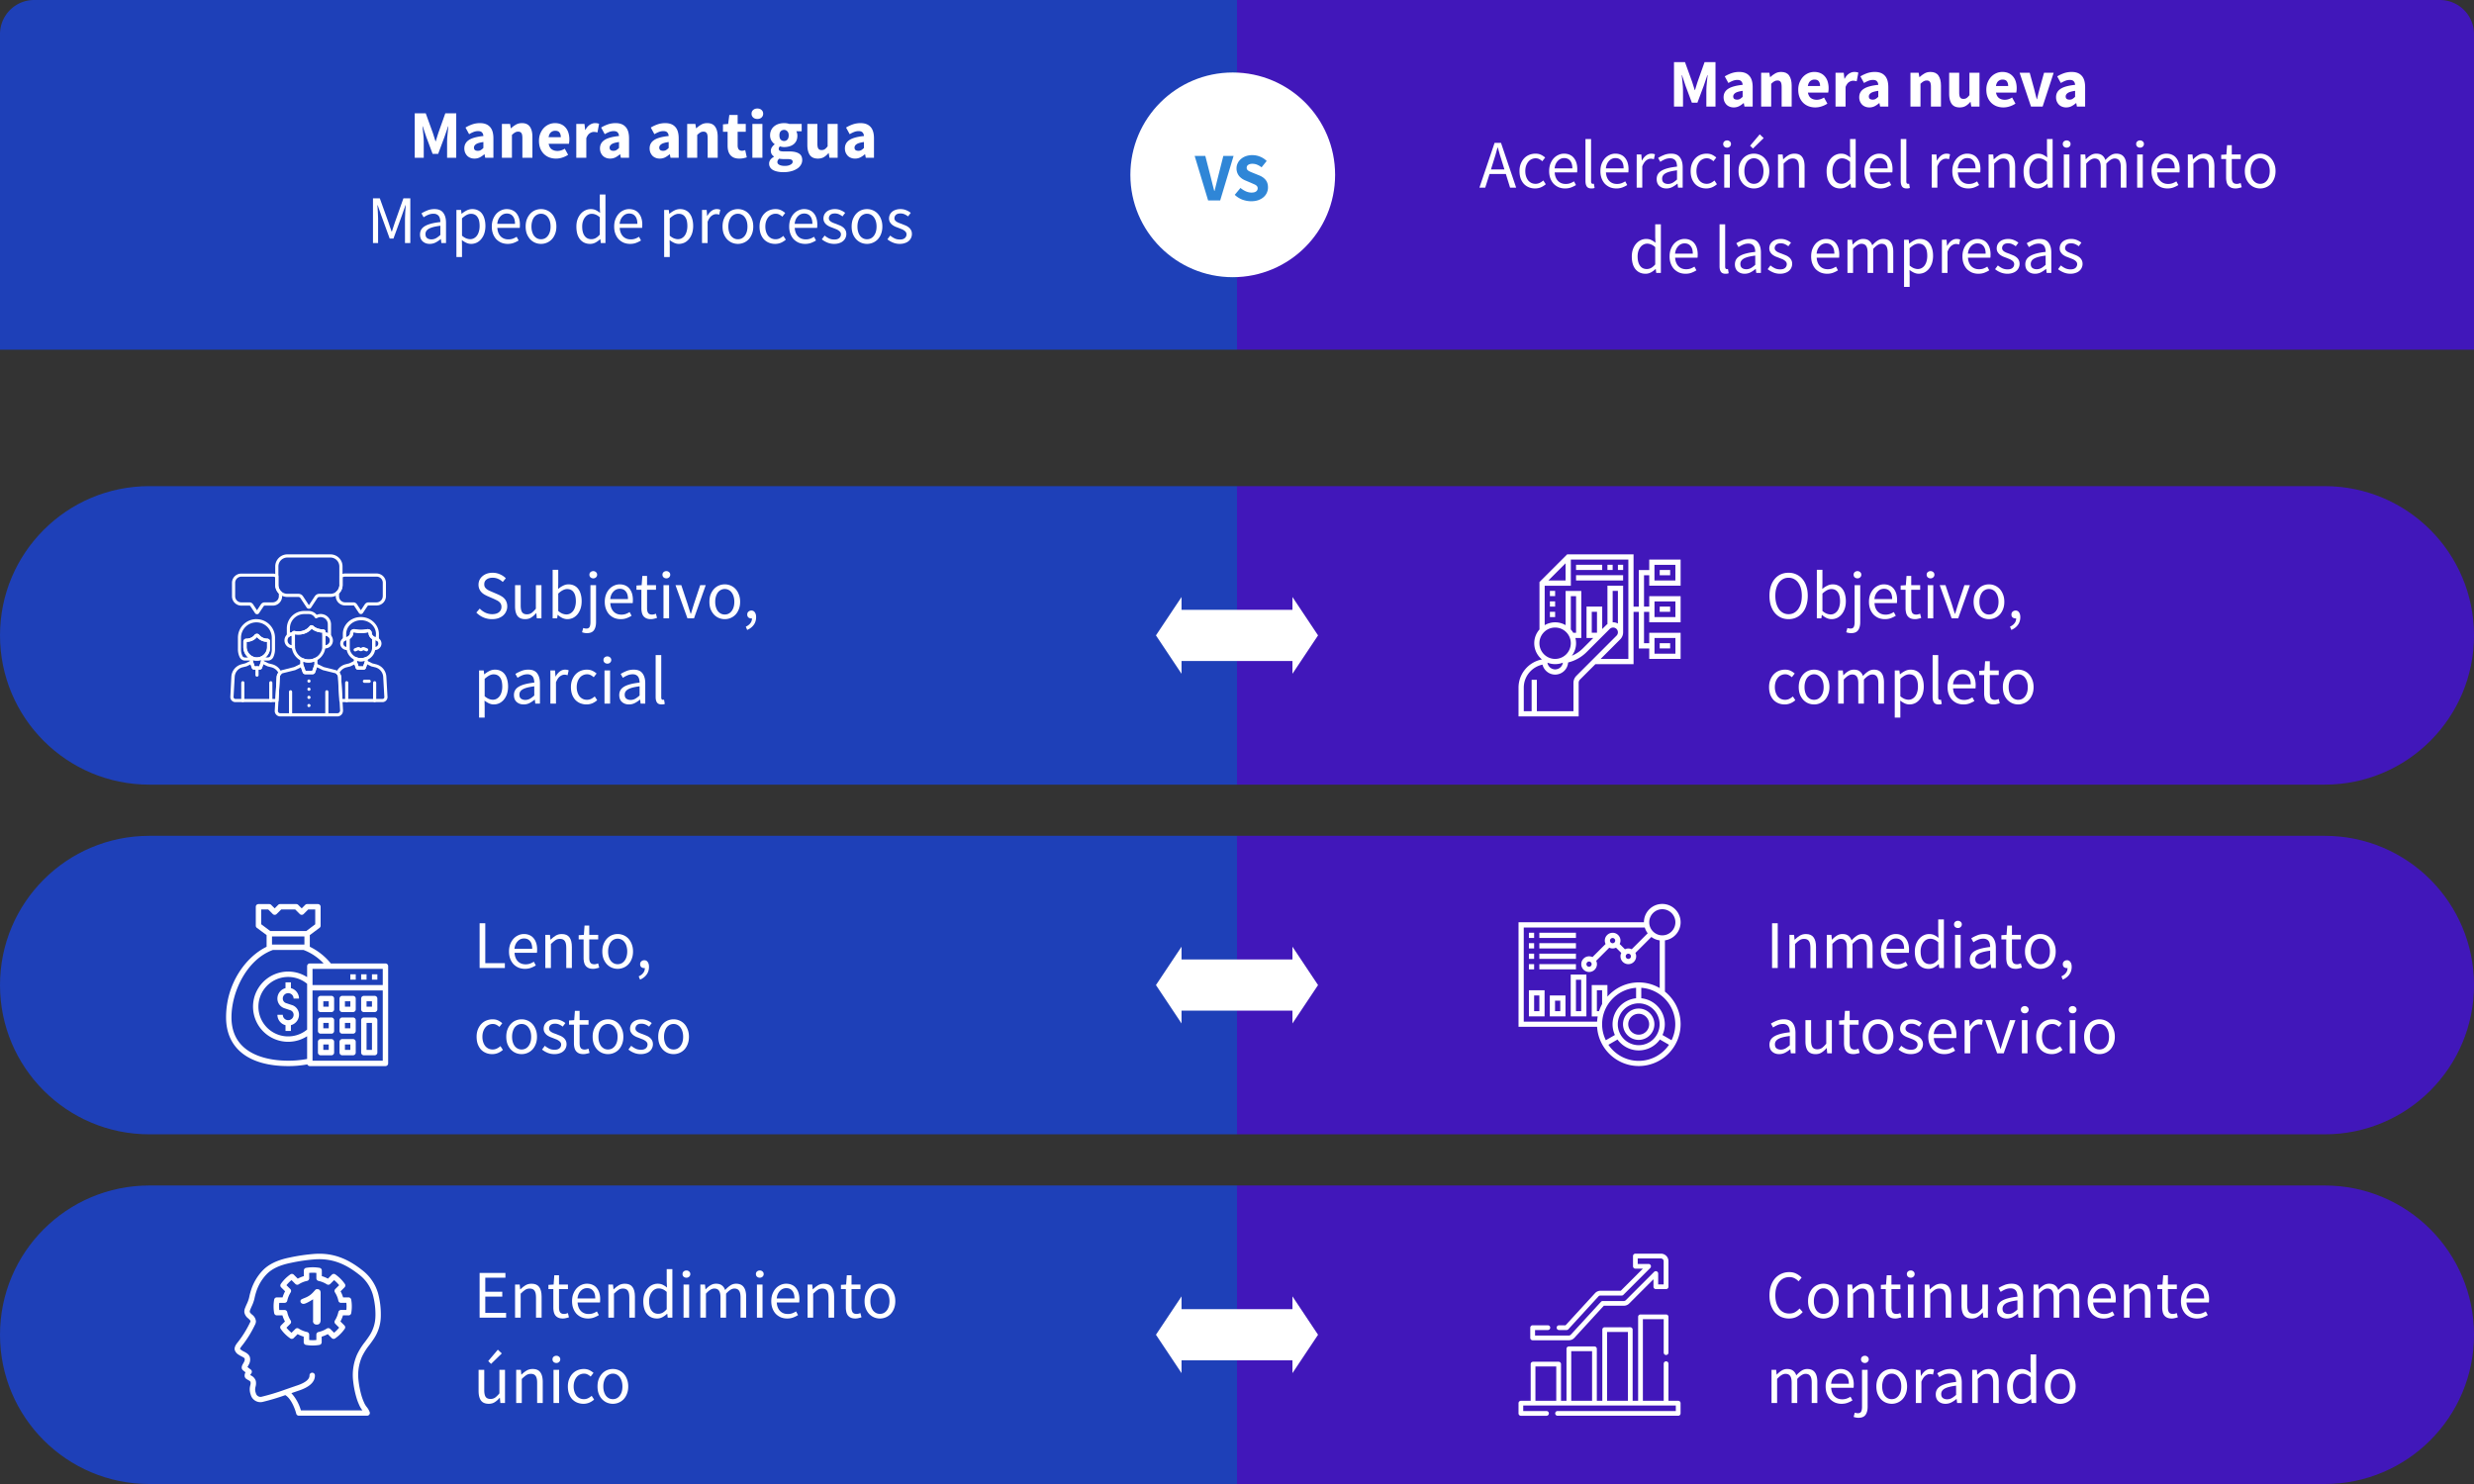 <svg xmlns="http://www.w3.org/2000/svg" xmlns:xlink="http://www.w3.org/1999/xlink" width="580" height="348" fill="none" xmlns:v="https://vecta.io/nano"><rect width="100%" height="100%" fill="#333333" stroke="none"/><use xlink:href="#B" fill="#1e40b8"/><use xlink:href="#C" fill="#4117ba"/><use xlink:href="#B" y="82" fill="#1e40b8"/><use xlink:href="#C" y="82" fill="#4117ba"/><use xlink:href="#B" y="164" fill="#1e40b8"/><use xlink:href="#C" y="164" fill="#4117ba"/><path d="M0 8a8 8 0 0 1 8-8h282v82H0V8z" fill="#1e40b8"/><path d="M580 8a8 8 0 0 0-8-8H290v82h290V8z" fill="#4117ba"/><g fill="#fff"><path d="M97.232 37V26.568h2.576l1.68 4.64.608 1.92h.064l.288-.96.304-.96 1.648-4.64h2.56V37h-2.144v-3.824l.032-.848.08-.928.096-.928.096-.848h-.064l-.848 2.48-1.488 3.984h-1.296l-1.488-3.984-.832-2.48h-.064l.096.848.096.928.08.928.032.848V37h-2.112z"/><use xlink:href="#D"/><path d="M117.665 37v-7.936h1.92l.16 1.008h.064c.34-.32.715-.597 1.12-.832.405-.245.88-.368 1.424-.368.864 0 1.488.283 1.872.848.395.565.592 1.35.592 2.352V37h-2.352v-4.624c0-.576-.08-.97-.24-1.184-.15-.213-.395-.32-.736-.32a1.38 1.38 0 0 0-.768.208c-.213.128-.448.315-.704.56V37h-2.352zm12.708.192a4.52 4.52 0 0 1-1.584-.272 3.72 3.72 0 0 1-1.28-.816 3.83 3.83 0 0 1-.848-1.312c-.202-.512-.304-1.1-.304-1.76 0-.64.107-1.216.32-1.728.214-.523.5-.96.832-1.312.352-.363.752-.64 1.2-.832a3.5 3.5 0 0 1 1.392-.288c.566 0 1.056.096 1.472.288a2.83 2.83 0 0 1 1.056.8c.288.34.502.747.64 1.216a5.14 5.14 0 0 1 .208 1.504 5.35 5.35 0 0 1-.032.608l-.064.432h-4.752c.107.576.342 1.003.704 1.28.374.267.827.4 1.36.4.566 0 1.136-.176 1.712-.528l.784 1.424c-.405.277-.858.496-1.36.656a4.72 4.72 0 0 1-1.456.24zm-1.76-5.024h2.864c0-.448-.1-.8-.304-1.088s-.544-.416-1.024-.416c-.373 0-.704.123-.992.368-.277.245-.458.624-.544 1.136zm6.49 4.832v-7.936h1.92l.16 1.392h.064c.288-.544.635-.944 1.04-1.2s.8-.384 1.216-.384c.224 0 .406.016.544.048.15.02.283.06.4.112l-.384 2.032a3.81 3.81 0 0 0-.416-.096c-.128-.02-.277-.032-.448-.032-.298 0-.613.107-.944.32-.32.213-.586.592-.8 1.136V37h-2.352z"/><use xlink:href="#D" x="31.797"/><path d="M154.665 37.192c-.363 0-.693-.064-.992-.192a2.09 2.09 0 0 1-.736-.496 2.58 2.58 0 0 1-.48-.768 2.69 2.69 0 0 1-.16-.944c0-.832.352-1.483 1.056-1.952s1.84-.784 3.408-.944c-.02-.352-.128-.63-.32-.832-.18-.213-.5-.32-.928-.32a2.9 2.9 0 0 0-1.024.192 7.58 7.58 0 0 0-1.072.528l-.848-1.552a8.35 8.35 0 0 1 1.6-.752c.565-.192 1.163-.288 1.792-.288 1.024 0 1.803.293 2.336.88.544.576.816 1.477.816 2.704V37h-1.92l-.16-.816h-.064a5.33 5.33 0 0 1-1.072.736 2.78 2.78 0 0 1-1.232.272zm.8-1.824c.267 0 .496-.06.688-.176a3.31 3.31 0 0 0 .608-.496v-1.392c-.832.117-1.408.288-1.728.512s-.48.5-.48.8c0 .256.08.448.24.576.17.117.395.176.672.176zM161.102 37v-7.936h1.92l.16 1.008h.064a6.14 6.14 0 0 1 1.12-.832c.406-.245.88-.368 1.424-.368.864 0 1.488.283 1.872.848.395.565.592 1.35.592 2.352V37h-2.352v-4.624c0-.576-.08-.97-.24-1.184-.15-.213-.394-.32-.736-.32-.298 0-.554.07-.768.208-.213.128-.448.315-.704.56V37h-2.352zm12.213.192c-.5 0-.912-.075-1.264-.224a2.28 2.28 0 0 1-.848-.624 2.69 2.69 0 0 1-.48-.96c-.096-.384-.144-.805-.144-1.264v-3.216h-1.088V29.16l1.216-.096.272-2.112h1.952v2.112h1.904v1.84h-1.904v3.184c0 .448.1.773.272.976.192.192.442.288.752.288a1.58 1.58 0 0 0 .384-.048 2.69 2.69 0 0 0 .368-.112l.368 1.712-.752.192c-.288.064-.624.096-1.008.096zm3.07-.192v-7.936h2.352V37h-2.352zm1.168-9.104c-.395 0-.72-.112-.976-.336a1.16 1.16 0 0 1-.384-.896c0-.363.128-.656.384-.88s.58-.336.976-.336c.405 0 .73.112.976.336.256.224.384.517.384.88a1.16 1.16 0 0 1-.384.896c-.246.224-.57.336-.976.336zm6.086 12.48c-.47 0-.907-.043-1.312-.128-.395-.075-.747-.192-1.056-.352-.3-.16-.534-.368-.704-.624a1.61 1.61 0 0 1-.256-.912c0-.64.378-1.173 1.136-1.6v-.064c-.214-.14-.4-.315-.528-.528s-.208-.485-.208-.816c0-.288.085-.56.256-.816.17-.267.384-.5.64-.672V33.8c-.278-.192-.528-.464-.752-.816-.214-.363-.32-.78-.32-1.248 0-.48.1-.896.272-1.248a2.59 2.59 0 0 1 .72-.896 3.1 3.1 0 0 1 1.056-.544c.394-.117.805-.176 1.232-.176.47 0 .88.064 1.232.192h2.896v1.712h-1.264a1.48 1.48 0 0 1 .176.448c.053.18.08.38.08.592 0 .46-.08.86-.24 1.2a2.32 2.32 0 0 1-.672.832c-.278.213-.608.373-.992.48a4.41 4.41 0 0 1-1.216.16c-.3 0-.63-.053-.96-.16a.78.78 0 0 0-.224.256.75.75 0 0 0-.064.336c0 .203.085.352.256.448.18.096.496.144.944.144h1.28c.98 0 1.728.16 2.24.48.522.3.784.82.784 1.536 0 .416-.107.795-.32 1.136a2.62 2.62 0 0 1-.88.896 4.49 4.49 0 0 1-1.392.592c-.544.15-1.158.224-1.84.224zm.176-7.312c.3 0 .565-.107.768-.32.213-.224.32-.56.32-1.008 0-.416-.107-.73-.32-.944a.99.99 0 0 0-.768-.336c-.3 0-.57.107-.784.32-.203.213-.304.533-.304.96 0 .448.1.784.304 1.008.213.213.474.32.784.32zm.192 5.84c.533 0 .97-.096 1.312-.288.34-.18.512-.4.512-.688 0-.245-.107-.4-.32-.496-.203-.085-.502-.128-.896-.128h-.816a5.49 5.49 0 0 1-.672-.032 2.5 2.5 0 0 1-.448-.064c-.288.256-.432.517-.432.784 0 .3.16.523.48.672.32.16.746.24 1.28.24zm7.73-1.712c-.864 0-1.493-.283-1.888-.848-.384-.565-.576-1.35-.576-2.352v-4.928h2.352v4.624c0 .576.08.97.24 1.184s.4.32.752.32c.3 0 .55-.07.752-.208s.422-.363.656-.672v-5.248h2.352V37h-1.92l-.176-1.104h-.048c-.34.405-.7.725-1.104.96-.384.224-.848.336-1.392.336z"/><use xlink:href="#D" x="89.219"/><path d="M87.44 57V46.504h1.6l2.016 5.6.368 1.104.384 1.088h.064l.352-1.088.368-1.104 1.984-5.6h1.616V57h-1.248v-5.776l.064-1.552.112-1.552h-.064l-.832 2.384-1.984 5.44h-.88l-1.984-5.44-.832-2.384h-.064l.096 1.552.064 1.552V57h-1.2zm13.3.192c-.65 0-1.195-.192-1.632-.576-.427-.384-.64-.928-.64-1.632 0-.853.38-1.504 1.136-1.952.757-.46 1.968-.78 3.632-.96a3.26 3.26 0 0 0-.08-.72 1.7 1.7 0 0 0-.24-.624 1.23 1.23 0 0 0-.496-.432c-.203-.117-.464-.176-.784-.176a3.15 3.15 0 0 0-1.264.256c-.395.17-.747.363-1.056.576l-.512-.912c.363-.235.805-.46 1.328-.672.523-.224 1.1-.336 1.728-.336.95 0 1.637.293 2.064.88.427.576.64 1.35.64 2.32V57h-1.088l-.112-.928h-.048a6.89 6.89 0 0 1-1.2.8 3.04 3.04 0 0 1-1.376.32zm.384-1.056a2.27 2.27 0 0 0 1.056-.256c.33-.18.683-.443 1.056-.784v-2.16c-.65.085-1.2.187-1.648.304-.437.117-.795.256-1.072.416-.267.16-.464.347-.592.56a1.32 1.32 0 0 0-.176.672c0 .448.133.768.4.96s.592.288.976.288zM107 60.28V49.224h1.088l.112.896h.048c.352-.3.736-.555 1.152-.768a2.94 2.94 0 0 1 1.328-.32c.502 0 .944.096 1.328.288a2.47 2.47 0 0 1 .96.8c.256.34.448.757.576 1.248.14.48.208 1.024.208 1.632 0 .66-.1 1.253-.272 1.776a4.07 4.07 0 0 1-.736 1.312c-.3.362-.666.64-1.072.832a3.1 3.1 0 0 1-1.28.272 2.68 2.68 0 0 1-1.088-.24 5.59 5.59 0 0 1-1.072-.656l.032 1.36v2.624H107zm3.216-4.192c.32 0 .614-.07.88-.208a2.13 2.13 0 0 0 .704-.608c.203-.267.358-.592.464-.976.118-.384.176-.816.176-1.296 0-.427-.037-.816-.112-1.168a2.42 2.42 0 0 0-.368-.896c-.16-.256-.373-.453-.64-.592-.256-.14-.565-.208-.928-.208-.33 0-.666.1-1.008.272-.33.18-.688.443-1.072.784v4.08c.352.3.694.512 1.024.64.33.117.624.176.88.176z"/><use xlink:href="#E"/><use xlink:href="#F"/><path d="M138.343 57.192c-.98 0-1.765-.352-2.352-1.056-.576-.704-.864-1.707-.864-3.008 0-.63.09-1.195.272-1.696.192-.512.443-.944.752-1.296s.667-.624 1.072-.816.832-.288 1.28-.288.837.08 1.168.24a5.2 5.2 0 0 1 1.008.656l-.064-1.328v-2.992h1.328V57h-1.088l-.112-.912h-.048c-.31.3-.667.56-1.072.784a2.65 2.65 0 0 1-1.28.32zm.288-1.104a2.14 2.14 0 0 0 1.024-.256c.32-.18.64-.453.96-.816v-4.064c-.33-.3-.65-.507-.96-.624-.3-.128-.608-.192-.928-.192a1.83 1.83 0 0 0-.88.224c-.267.14-.5.34-.704.608a2.92 2.92 0 0 0-.48.928c-.117.363-.176.768-.176 1.216 0 .94.187 1.67.56 2.192s.9.784 1.584.784z"/><use xlink:href="#G"/><path d="M155.703 60.28V49.224h1.088l.112.896h.048c.352-.3.736-.555 1.152-.768a2.93 2.93 0 0 1 1.328-.32c.5 0 .944.096 1.328.288a2.47 2.47 0 0 1 .96.8c.256.34.448.757.576 1.248.138.48.208 1.024.208 1.632 0 .66-.1 1.253-.272 1.776-.182.512-.427.95-.736 1.312s-.667.64-1.072.832a3.1 3.1 0 0 1-1.28.272c-.363 0-.726-.08-1.088-.24a5.56 5.56 0 0 1-1.072-.656l.032 1.36v2.624h-1.312zm3.216-4.192a1.88 1.88 0 0 0 .88-.208 2.14 2.14 0 0 0 .704-.608c.202-.267.357-.592.464-.976a4.44 4.44 0 0 0 .176-1.296c0-.427-.038-.816-.112-1.168s-.198-.65-.368-.896a1.63 1.63 0 0 0-.64-.592c-.256-.14-.566-.208-.928-.208-.33 0-.667.1-1.008.272-.33.18-.688.443-1.072.784v4.08c.352.3.693.512 1.024.64.33.117.624.176.88.176zm5.66.912v-7.776h1.088l.112 1.408h.048c.266-.5.586-.88.96-1.168.384-.288.8-.432 1.248-.432a2.07 2.07 0 0 1 .832.16l-.256 1.152a2.98 2.98 0 0 0-.352-.096c-.107-.02-.24-.032-.4-.032-.33 0-.678.133-1.04.4-.352.267-.662.73-.928 1.392V57h-1.312zm8.414.192a3.56 3.56 0 0 1-1.376-.272 3.44 3.44 0 0 1-1.136-.784c-.33-.352-.597-.78-.8-1.28-.192-.512-.288-1.088-.288-1.728 0-.65.096-1.227.288-1.728.203-.512.47-.944.8-1.296a3.35 3.35 0 0 1 1.136-.8 3.56 3.56 0 0 1 1.376-.272 3.44 3.44 0 0 1 1.36.272 3.27 3.27 0 0 1 1.152.8 3.84 3.84 0 0 1 .784 1.296c.203.5.304 1.077.304 1.728 0 .64-.1 1.216-.304 1.728-.192.5-.453.928-.784 1.28a3.39 3.39 0 0 1-1.152.784 3.44 3.44 0 0 1-1.36.272zm0-1.088a2.02 2.02 0 0 0 .912-.208 2.13 2.13 0 0 0 .704-.608c.203-.267.358-.58.464-.944s.16-.768.16-1.216-.053-.853-.16-1.216c-.106-.373-.26-.693-.464-.96-.192-.267-.426-.47-.704-.608a1.89 1.89 0 0 0-.912-.224 1.9 1.9 0 0 0-.912.224 2.06 2.06 0 0 0-.72.608 3.11 3.11 0 0 0-.448.96 4.33 4.33 0 0 0-.16 1.216 4.33 4.33 0 0 0 .16 1.216 3.08 3.08 0 0 0 .448.944c.203.256.443.46.72.608.278.14.582.208.912.208z"/><use xlink:href="#H"/><use xlink:href="#E" x="69.719"/><use xlink:href="#I"/><path d="M203.258 57.192c-.48 0-.94-.09-1.376-.272-.427-.18-.806-.443-1.136-.784a4.06 4.06 0 0 1-.8-1.28c-.192-.512-.288-1.088-.288-1.728 0-.65.096-1.227.288-1.728.202-.512.47-.944.8-1.296a3.33 3.33 0 0 1 1.136-.8c.437-.18.896-.272 1.376-.272s.933.09 1.36.272c.437.18.82.448 1.152.8a3.84 3.84 0 0 1 .784 1.296c.202.5.304 1.077.304 1.728 0 .64-.102 1.216-.304 1.728-.192.5-.454.928-.784 1.28a3.41 3.41 0 0 1-1.152.784c-.427.18-.88.272-1.36.272zm0-1.088c.33 0 .634-.07.912-.208a2.14 2.14 0 0 0 .704-.608 2.91 2.91 0 0 0 .464-.944c.106-.363.16-.768.16-1.216s-.054-.853-.16-1.216c-.107-.373-.262-.693-.464-.96a1.92 1.92 0 0 0-.704-.608c-.278-.15-.582-.224-.912-.224a1.89 1.89 0 0 0-.912.224c-.278.14-.518.34-.72.608-.192.267-.342.587-.448.96-.107.363-.16.768-.16 1.216s.053.853.16 1.216a3.08 3.08 0 0 0 .448.944 2.29 2.29 0 0 0 .72.608c.277.14.58.208.912.208z"/><use xlink:href="#I" x="15.375"/><path d="M350.037 38.128l-.496 1.6h3.152l-.496-1.6-.544-1.744-.512-1.792h-.064l-.496 1.792-.544 1.744zm-3.2 5.872l3.552-10.496h1.504L355.445 44h-1.424l-.992-3.2h-3.824l-1.008 3.2h-1.36z"/><use xlink:href="#H" x="178.164" y="-13"/><use xlink:href="#G" x="219.196" y="-13"/><path d="M373.087 44.192c-.502 0-.86-.15-1.072-.448s-.32-.736-.32-1.312v-9.824h1.312v9.92c0 .213.037.363.112.448s.16.128.256.128h.112c.042 0 .1-.01.176-.032l.176.992a1.14 1.14 0 0 1-.304.096 2.59 2.59 0 0 1-.448.032z"/><use xlink:href="#J"/><path d="M383.7 44v-7.776h1.088l.112 1.408h.048c.267-.5.587-.88.96-1.168.384-.288.8-.432 1.248-.432.3 0 .587.053.832.16l-.256 1.152a2.93 2.93 0 0 0-.352-.096c-.106-.02-.24-.032-.4-.032-.33 0-.677.133-1.04.4-.352.267-.66.73-.928 1.392V44H383.7zm6.96.192c-.65 0-1.195-.192-1.632-.576-.427-.384-.64-.928-.64-1.632 0-.853.378-1.504 1.136-1.952.757-.46 1.968-.78 3.632-.96a3.26 3.26 0 0 0-.08-.72 1.7 1.7 0 0 0-.24-.624c-.117-.18-.283-.325-.496-.432-.203-.117-.464-.176-.784-.176-.448 0-.87.085-1.264.256s-.747.363-1.056.576l-.512-.912c.362-.235.805-.46 1.328-.672.522-.224 1.098-.336 1.728-.336.95 0 1.637.293 2.064.88.426.576.64 1.35.64 2.32V44h-1.088l-.112-.928h-.048c-.374.3-.774.576-1.2.8a3.04 3.04 0 0 1-1.376.32zm.384-1.056a2.27 2.27 0 0 0 1.056-.256c.33-.18.682-.443 1.056-.784v-2.16c-.65.085-1.2.187-1.648.304-.438.117-.795.256-1.072.416-.267.16-.464.347-.592.56a1.31 1.31 0 0 0-.176.672c0 .448.133.768.4.96s.592.288.976.288z"/><use xlink:href="#H" x="218.288" y="-13"/><path d="M404.226 44v-7.776h1.312V44h-1.312zm.672-9.376c-.256 0-.475-.08-.656-.24a.8.8 0 0 1-.256-.608c0-.256.085-.46.256-.608.18-.16.4-.24.656-.24a.9.9 0 0 1 .64.24.75.75 0 0 1 .272.608c0 .245-.1.448-.272.608a.9.9 0 0 1-.64.24zm6.29 9.568a3.56 3.56 0 0 1-1.376-.272 3.44 3.44 0 0 1-1.136-.784c-.33-.352-.597-.78-.8-1.28-.192-.512-.288-1.088-.288-1.728 0-.65.096-1.227.288-1.728.203-.512.47-.944.8-1.296a3.35 3.35 0 0 1 1.136-.8 3.56 3.56 0 0 1 1.376-.272 3.44 3.44 0 0 1 1.36.272 3.27 3.27 0 0 1 1.152.8 3.84 3.84 0 0 1 .784 1.296c.203.5.304 1.077.304 1.728 0 .64-.1 1.216-.304 1.728-.192.5-.453.928-.784 1.28a3.39 3.39 0 0 1-1.152.784 3.44 3.44 0 0 1-1.36.272zm0-1.088a2.02 2.02 0 0 0 .912-.208 2.13 2.13 0 0 0 .704-.608c.203-.267.358-.58.464-.944s.16-.768.16-1.216-.053-.853-.16-1.216c-.106-.373-.26-.693-.464-.96-.192-.267-.426-.47-.704-.608a1.89 1.89 0 0 0-.912-.224 1.9 1.9 0 0 0-.912.224 2.06 2.06 0 0 0-.72.608 3.11 3.11 0 0 0-.448.96 4.33 4.33 0 0 0-.16 1.216 4.33 4.33 0 0 0 .16 1.216 3.08 3.08 0 0 0 .448.944c.203.256.443.46.72.608.278.14.582.208.912.208zm-.224-8.272l-.672-.656 2.256-2.672.928.88-2.512 2.448zM416.835 44v-7.776h1.088l.112 1.12h.048c.374-.373.763-.683 1.168-.928.416-.256.896-.384 1.44-.384.822 0 1.42.256 1.792.768.384.512.576 1.27.576 2.272V44h-1.312v-4.752c0-.736-.117-1.264-.352-1.584-.234-.33-.608-.496-1.12-.496-.405 0-.762.1-1.072.304s-.66.5-1.056.896V44h-1.312z"/><use xlink:href="#K"/><use xlink:href="#E" x="321.789" y="-13"/><use xlink:href="#L"/><path d="M452.882 44v-7.776h1.088l.112 1.408h.048c.267-.49.587-.88.96-1.168.384-.288.8-.432 1.248-.432.31 0 .587.053.832.16l-.256 1.152a2.93 2.93 0 0 0-.352-.096c-.107-.02-.24-.032-.4-.032-.33 0-.677.133-1.04.4-.352.267-.66.73-.928 1.392V44h-1.312z"/><use xlink:href="#J" x="82.5"/><path d="M466.2 44v-7.776h1.088l.112 1.12h.048c.374-.373.763-.683 1.168-.928.416-.256.896-.384 1.44-.384.822 0 1.42.256 1.792.768.384.512.576 1.27.576 2.272V44h-1.312v-4.752c0-.736-.117-1.264-.352-1.584-.234-.33-.608-.496-1.12-.496-.405 0-.762.1-1.072.304s-.66.5-1.056.896V44H466.2z"/><use xlink:href="#K" x="46.172"/><use xlink:href="#M"/><path d="M487.773 44v-7.776h1.088l.112 1.12h.048c.34-.373.71-.683 1.104-.928a2.41 2.41 0 0 1 1.312-.384c.597 0 1.06.133 1.392.4.34.256.592.62.752 1.088.405-.448.8-.805 1.216-1.072.416-.277.864-.416 1.344-.416.8 0 1.392.256 1.776.768.394.512.592 1.27.592 2.272V44h-1.312v-4.752c0-.736-.118-1.264-.352-1.584-.235-.33-.598-.496-1.088-.496-.587 0-1.238.4-1.952 1.2V44h-1.312v-4.752c0-.736-.118-1.264-.352-1.584-.235-.33-.603-.496-1.104-.496-.587 0-1.238.4-1.952 1.2V44h-1.312z"/><use xlink:href="#M" x="17.203"/><use xlink:href="#G" x="360.414" y="-13"/><path d="M512.913 44v-7.776H514l.112 1.12h.048c.374-.373.763-.683 1.168-.928.416-.256.896-.384 1.44-.384.822 0 1.42.256 1.792.768.384.512.576 1.27.576 2.272V44h-1.312v-4.752c0-.736-.117-1.264-.352-1.584-.234-.33-.608-.496-1.12-.496-.405 0-.762.1-1.072.304s-.66.5-1.056.896V44h-1.312zm11.197.192c-.416 0-.768-.064-1.056-.192-.277-.128-.506-.304-.688-.528-.17-.224-.293-.496-.368-.816a4.63 4.63 0 0 1-.112-1.056v-4.304h-1.152v-.992l1.216-.08.16-2.176h1.104v2.176h2.096v1.072h-2.096v4.32c0 .48.086.853.256 1.12.182.256.496.384.944.384a1.74 1.74 0 0 0 .448-.064 3.36 3.36 0 0 0 .432-.144l.256.992a5.55 5.55 0 0 1-.704.192 2.9 2.9 0 0 1-.736.096z"/><use xlink:href="#F" x="403.039" y="-13"/><path d="M385.773 64.192c-.982 0-1.766-.352-2.352-1.056-.576-.704-.864-1.707-.864-3.008 0-.63.1-1.195.272-1.696.192-.512.442-.944.752-1.296s.666-.624 1.072-.816.832-.288 1.28-.288.837.08 1.168.24a5.26 5.26 0 0 1 1.008.656l-.064-1.328v-2.992h1.328V64h-1.088l-.112-.912h-.048c-.3.3-.667.56-1.072.784-.395.213-.822.32-1.28.32zm.288-1.104c.362 0 .704-.085 1.024-.256.32-.18.64-.453.96-.816v-4.064c-.33-.3-.65-.507-.96-.624-.3-.128-.608-.192-.928-.192-.3 0-.603.075-.88.224-.267.14-.502.34-.704.608a2.92 2.92 0 0 0-.48.928c-.118.363-.176.768-.176 1.216 0 .94.186 1.67.56 2.192s.9.784 1.584.784z"/><use xlink:href="#J" x="16.219" y="20"/><use xlink:href="#L" x="-42.469" y="20"/><use xlink:href="#N"/><use xlink:href="#I" x="221.742" y="7"/><path d="M428.33 64.192c-.523 0-1.013-.1-1.472-.272a3.74 3.74 0 0 1-1.184-.8c-.33-.352-.592-.78-.784-1.28s-.288-1.072-.288-1.712.096-1.2.288-1.712c.203-.512.464-.944.784-1.296a3.36 3.36 0 0 1 1.12-.8 3.06 3.06 0 0 1 1.296-.288c.5 0 .928.085 1.312.256.395.17.72.416.976.736a3.3 3.3 0 0 1 .608 1.152c.14.448.208.95.208 1.504l-.016.416a1.52 1.52 0 0 1-.032.336H425.9c.053.832.3 1.493.768 1.984.47.48 1.077.72 1.824.72.373 0 .715-.053 1.024-.16.32-.117.624-.267.912-.448l.464.864a6.6 6.6 0 0 1-1.136.56c-.416.16-.9.24-1.424.24zm-2.448-4.704h4.16c0-.8-.17-1.387-.512-1.792-.33-.416-.8-.624-1.408-.624a2.06 2.06 0 0 0-.8.16c-.245.107-.47.267-.672.48-.203.203-.373.453-.512.752-.128.3-.213.64-.256 1.024zM433.117 64v-7.776h1.088l.112 1.12h.048c.34-.373.7-.683 1.104-.928a2.41 2.41 0 0 1 1.312-.384c.597 0 1.06.133 1.392.4.34.256.592.62.752 1.088.405-.448.8-.805 1.216-1.072a2.38 2.38 0 0 1 1.344-.416c.8 0 1.392.256 1.776.768.394.512.592 1.27.592 2.272V64h-1.312v-4.752c0-.736-.118-1.264-.352-1.584-.235-.33-.598-.496-1.088-.496-.587 0-1.238.4-1.952 1.2V64h-1.312v-4.752c0-.736-.118-1.264-.352-1.584-.235-.33-.603-.496-1.104-.496-.587 0-1.238.4-1.952 1.2V64h-1.312zm13.265 3.28V56.224h1.088l.112.896h.048c.352-.3.736-.555 1.152-.768a2.94 2.94 0 0 1 1.328-.32c.5 0 .944.096 1.328.288a2.47 2.47 0 0 1 .96.8c.256.34.448.757.576 1.248.14.48.208 1.024.208 1.632 0 .66-.1 1.253-.272 1.776-.18.512-.427.95-.736 1.312s-.667.64-1.072.832a3.1 3.1 0 0 1-1.28.272c-.363 0-.725-.08-1.088-.24a5.59 5.59 0 0 1-1.072-.656l.032 1.36v2.624h-1.312zm3.216-4.192a1.88 1.88 0 0 0 .88-.208 2.14 2.14 0 0 0 .704-.608 2.86 2.86 0 0 0 .464-.976 4.44 4.44 0 0 0 .176-1.296c0-.427-.037-.816-.112-1.168a2.42 2.42 0 0 0-.368-.896c-.16-.256-.373-.453-.64-.592-.256-.14-.565-.208-.928-.208-.33 0-.666.1-1.008.272-.33.18-.688.443-1.072.784v4.08c.352.3.693.512 1.024.64.33.117.624.176.88.176zm5.66.912v-7.776h1.088l.112 1.408h.048c.267-.5.587-.88.96-1.168.384-.288.8-.432 1.248-.432.3 0 .587.053.832.16l-.256 1.152a2.93 2.93 0 0 0-.352-.096c-.107-.02-.24-.032-.4-.032-.33 0-.677.133-1.04.4-.352.267-.66.73-.928 1.392V64h-1.312z"/><use xlink:href="#J" x="84.875" y="20"/><path d="M470.617 64.192a4.19 4.19 0 0 1-1.584-.304 4.96 4.96 0 0 1-1.312-.768l.656-.88c.342.277.688.5 1.04.672a2.9 2.9 0 0 0 1.248.256c.512 0 .896-.117 1.152-.352s.384-.523.384-.864c0-.203-.053-.38-.16-.528a1.43 1.43 0 0 0-.416-.384 2.52 2.52 0 0 0-.56-.304l-.64-.256-.832-.32c-.277-.128-.528-.277-.752-.448-.213-.18-.39-.39-.528-.624s-.208-.517-.208-.848c0-.31.06-.597.176-.864a2.04 2.04 0 0 1 .528-.704c.235-.203.518-.357.848-.464.33-.117.704-.176 1.12-.176.49 0 .94.085 1.344.256.416.17.774.38 1.072.624l-.624.832a4.16 4.16 0 0 0-.832-.496c-.288-.128-.602-.192-.944-.192-.5 0-.853.112-1.088.336-.224.224-.336.485-.336.784 0 .18.048.34.144.48.096.128.224.245.384.352.16.096.342.187.544.272l.656.24.832.336c.288.117.544.267.768.448a1.97 1.97 0 0 1 .544.64c.15.256.224.565.224.928a2.11 2.11 0 0 1-.192.896c-.117.277-.298.523-.544.736-.234.213-.533.38-.896.496-.352.128-.757.192-1.216.192z"/><use xlink:href="#N" x="68.078"/><path d="M485.383 64.192a4.16 4.16 0 0 1-1.584-.304c-.5-.204-.94-.46-1.312-.768l.656-.88a5.41 5.41 0 0 0 1.04.672 2.9 2.9 0 0 0 1.248.256c.512 0 .896-.117 1.152-.352s.384-.523.384-.864a.88.88 0 0 0-.16-.528c-.107-.148-.245-.277-.416-.384a2.54 2.54 0 0 0-.56-.304l-.64-.256-.832-.32c-.277-.128-.528-.277-.752-.448-.213-.18-.4-.4-.528-.624s-.208-.517-.208-.848c0-.3.06-.597.176-.864a2.04 2.04 0 0 1 .528-.704c.235-.203.517-.357.848-.464a3.34 3.34 0 0 1 1.12-.176c.5 0 .94.085 1.344.256.416.17.773.38 1.072.624l-.624.832c-.267-.203-.544-.368-.832-.496a2.3 2.3 0 0 0-.944-.192c-.5 0-.853.112-1.088.336-.224.224-.336.485-.336.784a.83.83 0 0 0 .144.48c.096.128.224.245.384.352a4.28 4.28 0 0 0 .544.272l.656.24.832.336c.288.117.544.267.768.448a1.98 1.98 0 0 1 .544.64c.15.256.224.565.224.928a2.11 2.11 0 0 1-.192.896c-.117.277-.3.523-.544.736-.235.213-.533.38-.896.496-.352.128-.757.192-1.216.192zM392.45 25V14.568h2.576l1.68 4.64.608 1.92h.064l.288-.96.304-.96 1.648-4.64h2.56V25h-2.144v-3.824l.032-.848.08-.928.096-.928.096-.848h-.064l-.848 2.48-1.488 3.984h-1.296l-1.488-3.984-.832-2.48h-.064l.096.848.096.928.08.928.032.848V25h-2.112zm13.996.192c-.362 0-.693-.064-.992-.192a2.09 2.09 0 0 1-.736-.496 2.62 2.62 0 0 1-.48-.768c-.106-.288-.16-.603-.16-.944 0-.832.352-1.483 1.056-1.952s1.84-.784 3.408-.944c-.02-.352-.128-.63-.32-.832-.18-.213-.5-.32-.928-.32-.34 0-.682.064-1.024.192-.33.128-.688.304-1.072.528l-.848-1.552a8.38 8.38 0 0 1 1.6-.752 5.54 5.54 0 0 1 1.792-.288c1.024 0 1.803.293 2.336.88.544.576.816 1.477.816 2.704V25h-1.92l-.16-.816h-.064c-.34.3-.698.544-1.072.736a2.78 2.78 0 0 1-1.232.272zm.8-1.824c.267 0 .496-.06.688-.176a3.31 3.31 0 0 0 .608-.496v-1.392c-.832.117-1.408.288-1.728.512s-.48.5-.48.8c0 .256.08.448.24.576.17.117.395.176.672.176z"/><use xlink:href="#O"/><path d="M425.592 25.192a4.52 4.52 0 0 1-1.584-.272c-.5-.192-.917-.464-1.28-.816-.363-.363-.645-.8-.848-1.312s-.304-1.1-.304-1.76c0-.64.107-1.216.32-1.728.213-.523.5-.96.832-1.312a3.68 3.68 0 0 1 1.2-.832 3.5 3.5 0 0 1 1.392-.288c.565 0 1.056.096 1.472.288a2.83 2.83 0 0 1 1.056.8 3.32 3.32 0 0 1 .64 1.216 5.14 5.14 0 0 1 .208 1.504c0 .213-.01.416-.032.608l-.064.432h-4.752c.107.576.34 1.003.704 1.28.373.267.827.4 1.36.4.565 0 1.136-.176 1.712-.528l.784 1.424c-.405.277-.86.496-1.36.656-.5.16-.976.24-1.456.24zm-1.76-5.024h2.864c0-.448-.1-.8-.304-1.088s-.544-.416-1.024-.416c-.373 0-.704.123-.992.368-.277.245-.46.624-.544 1.136zM430.32 25v-7.936h1.92l.16 1.392h.064c.288-.544.635-.944 1.04-1.2s.8-.384 1.216-.384c.224 0 .406.016.544.048a1.45 1.45 0 0 1 .4.112l-.384 2.032a3.68 3.68 0 0 0-.416-.096 2.79 2.79 0 0 0-.448-.032c-.298 0-.613.107-.944.32-.32.213-.586.592-.8 1.136V25h-2.352zm7.923.192c-.363 0-.693-.064-.992-.192a2.09 2.09 0 0 1-.736-.496 2.58 2.58 0 0 1-.48-.768 2.69 2.69 0 0 1-.16-.944c0-.832.352-1.483 1.056-1.952s1.84-.784 3.408-.944c-.02-.352-.128-.63-.32-.832-.18-.213-.5-.32-.928-.32a2.9 2.9 0 0 0-1.024.192 7.58 7.58 0 0 0-1.072.528l-.848-1.552a8.39 8.39 0 0 1 1.6-.752c.565-.192 1.163-.288 1.792-.288 1.024 0 1.803.293 2.336.88.544.576.816 1.477.816 2.704V25h-1.92l-.16-.816h-.064a5.28 5.28 0 0 1-1.072.736 2.78 2.78 0 0 1-1.232.272zm.8-1.824c.267 0 .496-.06.688-.176a3.31 3.31 0 0 0 .608-.496v-1.392c-.832.117-1.408.288-1.728.512s-.48.5-.48.8c0 .256.08.448.24.576.17.117.395.176.672.176z"/><use xlink:href="#O" x="35"/><path d="M459.424 25.192c-.864 0-1.493-.283-1.888-.848-.384-.565-.576-1.35-.576-2.352v-4.928h2.352v4.624c0 .576.08.97.24 1.184s.4.32.752.32c.3 0 .55-.07.752-.208s.42-.363.656-.672v-5.248h2.352V25h-1.92l-.176-1.104h-.048c-.34.405-.7.725-1.104.96-.384.224-.848.336-1.392.336zm10.262 0a4.53 4.53 0 0 1-1.584-.272c-.5-.192-.918-.464-1.28-.816a3.8 3.8 0 0 1-.848-1.312c-.203-.512-.304-1.1-.304-1.76 0-.64.106-1.216.32-1.728.213-.523.5-.96.832-1.312a3.68 3.68 0 0 1 1.2-.832 3.5 3.5 0 0 1 1.392-.288c.565 0 1.056.096 1.472.288a2.86 2.86 0 0 1 1.056.8 3.32 3.32 0 0 1 .64 1.216 5.2 5.2 0 0 1 .208 1.504c0 .213-.01.416-.032.608l-.064.432h-4.752c.106.576.34 1.003.704 1.28.373.267.826.4 1.36.4.565 0 1.136-.176 1.712-.528l.784 1.424a5.2 5.2 0 0 1-1.36.656c-.5.16-.976.24-1.456.24zm-1.76-5.024h2.864c0-.448-.102-.8-.304-1.088s-.544-.416-1.024-.416c-.374 0-.704.123-.992.368-.278.245-.46.624-.544 1.136zm8.22 4.832l-2.672-7.936h2.368l1.024 3.744.304 1.216.32 1.232h.064l.288-1.232.32-1.216 1.04-3.744h2.256L478.865 25h-2.72zm8.24.192a2.49 2.49 0 0 1-.992-.192 2.08 2.08 0 0 1-.736-.496 2.58 2.58 0 0 1-.48-.768 2.69 2.69 0 0 1-.16-.944c0-.832.352-1.483 1.056-1.952s1.84-.784 3.408-.944c-.022-.352-.128-.63-.32-.832-.182-.213-.5-.32-.928-.32-.342 0-.683.064-1.024.192a7.58 7.58 0 0 0-1.072.528l-.848-1.552a8.39 8.39 0 0 1 1.6-.752 5.53 5.53 0 0 1 1.792-.288c1.024 0 1.802.293 2.336.88.544.576.816 1.477.816 2.704V25h-1.92l-.16-.816h-.064c-.342.3-.7.544-1.072.736-.374.18-.784.272-1.232.272zm.8-1.824c.266 0 .496-.06.688-.176a3.39 3.39 0 0 0 .608-.496v-1.392c-.832.117-1.408.288-1.728.512s-.48.5-.48.8c0 .256.08.448.24.576.17.117.394.176.672.176zM115.352 145.192a5.04 5.04 0 0 1-3.68-1.552l.8-.928c.373.395.8.715 1.312.96.512.235 1.04.352 1.584.352.693 0 1.232-.155 1.616-.464.384-.32.576-.736.576-1.248 0-.267-.048-.5-.144-.672-.085-.192-.208-.352-.368-.48-.15-.14-.33-.26-.544-.368l-.688-.336-1.504-.656c-.245-.107-.496-.235-.752-.384a3.1 3.1 0 0 1-.688-.544c-.203-.213-.368-.464-.496-.752a2.58 2.58 0 0 1-.192-1.024c0-.395.08-.763.24-1.104.17-.34.4-.635.688-.88.3-.256.645-.453 1.04-.592.405-.14.848-.208 1.328-.208.63 0 1.2.123 1.744.368.533.235.987.544 1.36.928l-.72.864c-.32-.3-.677-.55-1.072-.72-.384-.18-.82-.272-1.312-.272-.587 0-1.06.14-1.424.416-.352.267-.528.64-.528 1.12 0 .256.048.475.144.656.107.17.245.325.416.464a4.13 4.13 0 0 0 .56.352l.624.272 1.488.64a5.8 5.8 0 0 1 .848.448 2.78 2.78 0 0 1 .688.576c.192.213.34.47.448.768.117.288.176.624.176 1.008 0 .416-.085.805-.256 1.168-.16.363-.395.683-.704.96-.3.267-.683.48-1.12.64-.437.15-.933.224-1.488.224zm7.778 0c-.832 0-1.44-.256-1.824-.768-.374-.512-.56-1.27-.56-2.272v-4.928h1.328v4.752c0 .736.112 1.27.336 1.6.234.32.608.48 1.12.48a1.91 1.91 0 0 0 1.072-.304c.3-.213.65-.55 1.024-1.008v-5.52h1.312V145h-1.088l-.112-1.216h-.048c-.363.427-.747.768-1.152 1.024-.395.256-.864.384-1.408.384z"/><use xlink:href="#P"/><use xlink:href="#Q"/><use xlink:href="#R"/><use xlink:href="#S"/><use xlink:href="#T"/><path d="M161.164 145l-2.8-7.776h1.36l1.472 4.416.352 1.152.368 1.136h.064l.352-1.136.352-1.152 1.472-4.416h1.296L162.7 145h-1.536z"/><use xlink:href="#U"/><use xlink:href="#V"/><path d="M112.312 168.28v-11.056h1.088l.112.896h.048a5.99 5.99 0 0 1 1.152-.768 2.94 2.94 0 0 1 1.328-.32c.5 0 .944.096 1.328.288a2.48 2.48 0 0 1 .96.8c.256.34.448.757.576 1.248.14.48.208 1.024.208 1.632 0 .66-.1 1.253-.272 1.776-.18.512-.427.95-.736 1.312a3.2 3.2 0 0 1-1.072.832 3.12 3.12 0 0 1-1.28.272c-.363 0-.725-.08-1.088-.24-.352-.16-.7-.38-1.072-.656l.032 1.36v2.624h-1.312zm3.216-4.192c.32 0 .613-.07.88-.208a2.14 2.14 0 0 0 .704-.608c.203-.267.357-.592.464-.976a4.44 4.44 0 0 0 .176-1.296c0-.427-.037-.816-.112-1.168s-.197-.65-.368-.896c-.16-.256-.373-.453-.64-.592-.256-.14-.565-.208-.928-.208-.33 0-.667.1-1.008.272-.33.18-.688.443-1.072.784v4.08c.352.3.693.512 1.024.64.33.117.624.176.88.176zm7.232 1.104c-.65 0-1.195-.192-1.632-.576-.427-.384-.64-.928-.64-1.632 0-.853.38-1.504 1.136-1.952.757-.46 1.968-.78 3.632-.96 0-.245-.027-.485-.08-.72a1.7 1.7 0 0 0-.24-.624c-.117-.18-.283-.325-.496-.432-.203-.117-.464-.176-.784-.176-.448 0-.87.085-1.264.256s-.747.363-1.056.576l-.512-.912c.363-.235.805-.46 1.328-.672.523-.224 1.1-.336 1.728-.336.95 0 1.637.293 2.064.88.427.576.64 1.35.64 2.32V165h-1.088l-.112-.928h-.048a6.85 6.85 0 0 1-1.2.8 3.04 3.04 0 0 1-1.376.32zm.384-1.056a2.27 2.27 0 0 0 1.056-.256c.33-.18.683-.443 1.056-.784v-2.16c-.65.085-1.2.187-1.648.304-.437.117-.795.256-1.072.416-.267.16-.464.347-.592.56a1.32 1.32 0 0 0-.176.672c0 .448.133.768.4.96s.592.288.976.288zm5.886.864v-7.776h1.088l.112 1.408h.048c.266-.5.586-.88.96-1.168.384-.288.8-.432 1.248-.432.3 0 .586.053.832.16l-.256 1.152a2.87 2.87 0 0 0-.352-.096 2.12 2.12 0 0 0-.4-.032c-.33 0-.678.133-1.04.4-.352.267-.662.73-.928 1.392V165h-1.312zm8.463.192c-.512 0-.992-.1-1.44-.272a3.38 3.38 0 0 1-1.168-.784c-.32-.352-.576-.78-.768-1.28-.18-.512-.272-1.088-.272-1.728 0-.65.102-1.227.304-1.728.203-.512.475-.944.816-1.296a3.4 3.4 0 0 1 1.184-.8 3.89 3.89 0 0 1 1.44-.272c.512 0 .95.1 1.312.272a4.41 4.41 0 0 1 .96.64l-.672.864c-.224-.203-.464-.368-.72-.496-.245-.128-.522-.192-.832-.192-.352 0-.677.075-.976.224-.298.14-.554.34-.768.608s-.384.587-.512.96a3.95 3.95 0 0 0-.176 1.216 3.95 3.95 0 0 0 .176 1.216c.118.363.278.677.48.944.214.256.47.46.768.608.3.14.624.208.976.208.363 0 .694-.075.992-.224a4.19 4.19 0 0 0 .832-.56l.576.88c-.352.3-.74.555-1.168.736-.426.17-.874.256-1.344.256zm4.225-.192v-7.776h1.312V165h-1.312zm.672-9.376c-.256 0-.475-.08-.656-.24a.8.8 0 0 1-.256-.608c0-.256.085-.46.256-.608.18-.16.4-.24.656-.24a.9.9 0 0 1 .64.24.75.75 0 0 1 .272.608c0 .245-.1.448-.272.608a.9.9 0 0 1-.64.24zm5.058 9.568c-.65 0-1.195-.192-1.632-.576-.427-.384-.64-.928-.64-1.632 0-.853.378-1.504 1.136-1.952.757-.46 1.968-.78 3.632-.96 0-.245-.027-.485-.08-.72a1.7 1.7 0 0 0-.24-.624 1.24 1.24 0 0 0-.496-.432c-.203-.117-.464-.176-.784-.176-.448 0-.87.085-1.264.256s-.747.363-1.056.576l-.512-.912c.362-.235.805-.46 1.328-.672.522-.224 1.098-.336 1.728-.336.95 0 1.637.293 2.064.88.426.576.64 1.35.64 2.32V165h-1.088l-.112-.928h-.048a6.98 6.98 0 0 1-1.2.8 3.04 3.04 0 0 1-1.376.32zm.384-1.056a2.27 2.27 0 0 0 1.056-.256c.33-.18.682-.443 1.056-.784v-2.16c-.65.085-1.2.187-1.648.304-.438.117-.795.256-1.072.416-.267.16-.464.347-.592.56-.118.203-.176.427-.176.672 0 .448.133.768.4.96s.592.288.976.288zm7.268 1.056c-.5 0-.86-.15-1.072-.448s-.32-.736-.32-1.312v-9.824h1.312v9.92c0 .213.037.363.112.448s.16.128.256.128h.112a.7.7 0 0 0 .176-.032l.176.992a1.11 1.11 0 0 1-.304.096 2.72 2.72 0 0 1-.448.032zm264.212-20c-.66 0-1.27-.128-1.824-.384-.544-.256-1.013-.62-1.408-1.088-.395-.48-.704-1.056-.928-1.728-.213-.683-.32-1.445-.32-2.288s.107-1.595.32-2.256c.224-.672.533-1.237.928-1.696.395-.47.864-.827 1.408-1.072.555-.245 1.163-.368 1.824-.368s1.264.128 1.808.384a3.9 3.9 0 0 1 1.424 1.072c.405.46.715 1.024.928 1.696.224.66.336 1.408.336 2.24 0 .843-.112 1.605-.336 2.288-.213.672-.523 1.248-.928 1.728a4.07 4.07 0 0 1-1.424 1.088c-.544.256-1.147.384-1.808.384zm0-1.168c.47 0 .9-.1 1.264-.304.384-.203.7-.5.976-.864a4.33 4.33 0 0 0 .64-1.36c.15-.533.224-1.13.224-1.792 0-.65-.075-1.237-.224-1.76s-.363-.965-.64-1.328a2.7 2.7 0 0 0-.976-.832c-.373-.203-.795-.304-1.264-.304s-.896.1-1.28.304c-.373.192-.7.47-.976.832-.267.363-.475.805-.624 1.328s-.224 1.1-.224 1.76c0 .66.075 1.26.224 1.792.15.523.357.976.624 1.36a3 3 0 0 0 .976.864c.384.203.8.304 1.28.304z"/><use xlink:href="#P" x="296.375"/><use xlink:href="#Q" x="296.374"/><use xlink:href="#R" x="296.376"/><use xlink:href="#S" x="296.375"/><use xlink:href="#T" x="296.374"/><path d="M457.54 145l-2.8-7.776h1.36l1.472 4.416.352 1.152.368 1.136h.064l.352-1.136.352-1.152 1.472-4.416h1.296L459.075 145h-1.536z"/><use xlink:href="#U" x="296.376"/><use xlink:href="#V" x="296.374"/><use xlink:href="#W"/><use xlink:href="#U" x="255.376" y="20"/><path d="M430.937 165v-7.776h1.088l.112 1.12h.048c.34-.373.7-.683 1.104-.928a2.41 2.41 0 0 1 1.312-.384c.597 0 1.06.133 1.392.4.34.256.592.62.752 1.088.405-.448.8-.805 1.216-1.072a2.38 2.38 0 0 1 1.344-.416c.8 0 1.392.256 1.776.768.395.512.592 1.27.592 2.272V165h-1.312v-4.752c0-.736-.117-1.264-.352-1.584-.235-.33-.597-.496-1.088-.496-.587 0-1.237.4-1.952 1.2V165h-1.312v-4.752c0-.736-.117-1.264-.352-1.584-.235-.33-.603-.496-1.104-.496-.587 0-1.237.4-1.952 1.2V165h-1.312zm13.265 3.28v-11.056h1.088l.112.896h.048a5.99 5.99 0 0 1 1.152-.768 2.94 2.94 0 0 1 1.328-.32c.502 0 .944.096 1.328.288a2.48 2.48 0 0 1 .96.8c.256.34.448.757.576 1.248.14.48.208 1.024.208 1.632 0 .66-.1 1.253-.272 1.776a4.07 4.07 0 0 1-.736 1.312 3.19 3.19 0 0 1-1.072.832 3.12 3.12 0 0 1-1.28.272 2.68 2.68 0 0 1-1.088-.24c-.352-.16-.7-.38-1.072-.656l.032 1.36v2.624h-1.312zm3.216-4.192c.32 0 .614-.07.88-.208a2.13 2.13 0 0 0 .704-.608c.203-.267.358-.592.464-.976.118-.384.176-.816.176-1.296 0-.427-.037-.816-.112-1.168s-.197-.65-.368-.896c-.16-.256-.373-.453-.64-.592-.256-.14-.565-.208-.928-.208-.33 0-.666.1-1.008.272-.33.18-.688.443-1.072.784v4.08c.352.3.694.512 1.024.64.33.117.624.176.88.176zm7.052 1.104c-.5 0-.858-.15-1.072-.448s-.32-.736-.32-1.312v-9.824h1.312v9.92c0 .213.038.363.112.448s.16.128.256.128h.112a.65.65 0 0 0 .176-.032l.176.992c-.085.043-.186.075-.304.096s-.266.032-.448.032z"/><use xlink:href="#R" x="314.798" y="20"/><use xlink:href="#S" x="314.797" y="20"/><use xlink:href="#X"/><path d="M112.44 227v-10.496h1.328v9.36h4.592V227h-5.92z"/><use xlink:href="#R" x="-22.452" y="82"/><use xlink:href="#Y"/><use xlink:href="#S" x="-13.548" y="82"/><path d="M144.805 227.192a3.56 3.56 0 0 1-1.376-.272 3.42 3.42 0 0 1-1.136-.784c-.33-.352-.598-.78-.8-1.28-.192-.512-.288-1.088-.288-1.728 0-.65.096-1.227.288-1.728.202-.512.47-.944.8-1.296a3.32 3.32 0 0 1 1.136-.8 3.56 3.56 0 0 1 1.376-.272 3.43 3.43 0 0 1 1.36.272 3.3 3.3 0 0 1 1.152.8 3.84 3.84 0 0 1 .784 1.296c.202.5.304 1.077.304 1.728 0 .64-.102 1.216-.304 1.728-.192.5-.454.928-.784 1.28a3.41 3.41 0 0 1-1.152.784c-.427.18-.88.272-1.36.272zm0-1.088a2.01 2.01 0 0 0 .912-.208 2.14 2.14 0 0 0 .704-.608 2.91 2.91 0 0 0 .464-.944 4.33 4.33 0 0 0 .16-1.216 4.33 4.33 0 0 0-.16-1.216c-.107-.373-.262-.693-.464-.96a1.92 1.92 0 0 0-.704-.608 1.9 1.9 0 0 0-.912-.224c-.33 0-.635.075-.912.224-.278.14-.518.34-.72.608-.192.267-.342.587-.448.96-.107.363-.16.768-.16 1.216s.053.853.16 1.216a3.08 3.08 0 0 0 .448.944c.202.256.442.46.72.608.277.14.58.208.912.208zm5.25 3.616l-.32-.768c.46-.203.816-.475 1.072-.816a1.73 1.73 0 0 0 .368-1.136c-.032.01-.085.016-.16.016-.256 0-.48-.075-.672-.224-.18-.16-.272-.4-.272-.688 0-.288.096-.512.288-.672a1 1 0 0 1 .688-.256.92.92 0 0 1 .8.416c.203.277.304.656.304 1.136 0 .693-.186 1.296-.56 1.808s-.885.907-1.536 1.184z"/><use xlink:href="#W" x="-303" y="82"/><use xlink:href="#U" x="-47.624" y="102"/><use xlink:href="#Z"/><path d="M136.775 247.192c-.416 0-.768-.064-1.056-.192-.277-.128-.506-.304-.688-.528-.17-.224-.293-.496-.368-.816s-.112-.672-.112-1.056v-4.304H133.4v-.992l1.216-.08.16-2.176h1.104v2.176h2.096v1.072h-2.096v4.32c0 .48.086.853.256 1.12.182.256.496.384.944.384a1.73 1.73 0 0 0 .448-.064 3.52 3.52 0 0 0 .432-.144l.256.992c-.213.075-.448.14-.704.192a2.9 2.9 0 0 1-.736.096z"/><use xlink:href="#U" x="-27.374" y="102"/><use xlink:href="#Z" x="20.25"/><use xlink:href="#U" x="-12" y="102"/><path d="M415.44 227v-10.496h1.328V227h-1.328z"/><use xlink:href="#Y" x="291.672"/><path d="M428.265 227v-7.776h1.088l.112 1.12h.048c.34-.373.71-.683 1.104-.928a2.41 2.41 0 0 1 1.312-.384c.597 0 1.06.133 1.392.4.34.256.592.62.752 1.088.405-.448.81-.805 1.216-1.072a2.38 2.38 0 0 1 1.344-.416c.8 0 1.392.256 1.776.768.395.512.592 1.27.592 2.272V227h-1.312v-4.752c0-.736-.117-1.264-.352-1.584-.235-.33-.597-.496-1.088-.496-.587 0-1.237.4-1.952 1.2V227h-1.312v-4.752c0-.736-.117-1.264-.352-1.584-.235-.33-.603-.496-1.104-.496-.587 0-1.237.4-1.952 1.2V227h-1.312z"/><use xlink:href="#R" x="299.173" y="82"/><path d="M452.124 227.192c-.98 0-1.765-.352-2.352-1.056-.576-.704-.864-1.707-.864-3.008 0-.63.1-1.195.272-1.696.192-.512.443-.944.752-1.296s.667-.624 1.072-.816.832-.288 1.28-.288.838.08 1.168.24.667.38 1.008.656l-.064-1.328v-2.992h1.328V227h-1.088l-.112-.912h-.048a5.01 5.01 0 0 1-1.072.784 2.65 2.65 0 0 1-1.28.32zm.288-1.104a2.14 2.14 0 0 0 1.024-.256c.32-.18.64-.453.96-.816v-4.064c-.33-.3-.65-.507-.96-.624a2.33 2.33 0 0 0-.928-.192c-.3 0-.602.075-.88.224-.266.14-.5.34-.704.608-.202.256-.362.565-.48.928a3.95 3.95 0 0 0-.176 1.216c0 .94.187 1.67.56 2.192s.902.784 1.584.784zm5.93.912v-7.776h1.312V227h-1.312zm.672-9.376c-.256 0-.474-.08-.656-.24a.8.8 0 0 1-.256-.608c0-.256.086-.46.256-.608.182-.16.4-.24.656-.24s.47.08.64.24c.182.15.272.352.272.608 0 .245-.1.448-.272.608s-.384.24-.64.24zm5.058 9.568c-.65 0-1.195-.192-1.632-.576-.427-.384-.64-.928-.64-1.632 0-.853.378-1.504 1.136-1.952.757-.46 1.968-.78 3.632-.96 0-.245-.027-.485-.08-.72a1.7 1.7 0 0 0-.24-.624 1.24 1.24 0 0 0-.496-.432c-.203-.117-.464-.176-.784-.176-.448 0-.87.085-1.264.256s-.747.363-1.056.576l-.512-.912c.362-.235.805-.46 1.328-.672.522-.224 1.098-.336 1.728-.336.95 0 1.637.293 2.064.88.426.576.64 1.35.64 2.32V227h-1.088l-.112-.928h-.048a6.98 6.98 0 0 1-1.2.8 3.04 3.04 0 0 1-1.376.32zm.384-1.056a2.27 2.27 0 0 0 1.056-.256c.33-.18.682-.443 1.056-.784v-2.16c-.65.085-1.2.187-1.648.304-.438.117-.795.256-1.072.416-.267.16-.464.347-.592.56-.118.203-.176.427-.176.672 0 .448.133.768.4.96s.592.288.976.288z"/><use xlink:href="#a"/><use xlink:href="#U" x="308.422" y="82"/><use xlink:href="#V" x="308.422" y="82"/><path d="M417.104 247.192c-.65 0-1.195-.192-1.632-.576-.427-.384-.64-.928-.64-1.632 0-.853.38-1.504 1.136-1.952.757-.46 1.968-.78 3.632-.96 0-.245-.027-.485-.08-.72a1.7 1.7 0 0 0-.24-.624c-.117-.18-.283-.325-.496-.432-.203-.117-.464-.176-.784-.176-.448 0-.87.085-1.264.256s-.747.363-1.056.576l-.512-.912c.363-.235.805-.46 1.328-.672.523-.224 1.1-.336 1.728-.336.95 0 1.637.293 2.064.88.427.576.64 1.35.64 2.32V247h-1.088l-.112-.928h-.048a6.85 6.85 0 0 1-1.2.8 3.04 3.04 0 0 1-1.376.32zm.384-1.056a2.27 2.27 0 0 0 1.056-.256c.33-.18.683-.443 1.056-.784v-2.16c-.65.085-1.2.187-1.648.304-.437.117-.795.256-1.072.416-.267.16-.464.347-.592.56a1.32 1.32 0 0 0-.176.672c0 .448.133.768.4.96s.592.288.976.288zm8.16 1.056c-.832 0-1.44-.256-1.824-.768-.374-.512-.56-1.27-.56-2.272v-4.928h1.328v4.752c0 .736.112 1.27.336 1.6.234.32.608.48 1.12.48a1.91 1.91 0 0 0 1.072-.304c.3-.213.65-.55 1.024-1.008v-5.52h1.312V247h-1.088l-.112-1.216h-.048c-.363.427-.747.768-1.152 1.024-.395.256-.864.384-1.408.384z"/><use xlink:href="#a" x="-38.047" y="20"/><use xlink:href="#U" x="270.376" y="102"/><use xlink:href="#Z" x="318"/><path d="M455.792 247.192c-.523 0-1.013-.1-1.472-.272-.448-.192-.843-.46-1.184-.8-.33-.352-.592-.78-.784-1.28s-.288-1.072-.288-1.712.096-1.2.288-1.712c.203-.512.464-.944.784-1.296a3.36 3.36 0 0 1 1.12-.8 3.06 3.06 0 0 1 1.296-.288c.5 0 .928.085 1.312.256.395.17.72.416.976.736a3.3 3.3 0 0 1 .608 1.152c.14.448.208.95.208 1.504l-.016.416a1.52 1.52 0 0 1-.032.336h-5.248c.053.832.3 1.493.768 1.984.47.48 1.077.72 1.824.72.373 0 .715-.053 1.024-.16.32-.117.624-.267.912-.448l.464.864a6.6 6.6 0 0 1-1.136.56c-.416.16-.9.24-1.424.24zm-2.448-4.704h4.16c0-.8-.17-1.387-.512-1.792-.33-.416-.8-.624-1.408-.624-.277 0-.544.053-.8.16-.245.107-.47.267-.672.48-.203.203-.373.453-.512.752-.128.3-.213.64-.256 1.024zm7.234 4.512v-7.776h1.088l.112 1.408h.048c.266-.5.586-.88.96-1.168.384-.288.8-.432 1.248-.432.3 0 .586.053.832.16l-.256 1.152a2.87 2.87 0 0 0-.352-.096 2.12 2.12 0 0 0-.4-.032c-.33 0-.678.133-1.04.4-.352.267-.662.73-.928 1.392V247h-1.312zm7.632 0l-2.8-7.776h1.36l1.472 4.416.352 1.152.368 1.136h.064l.352-1.136.352-1.152 1.472-4.416h1.296l-2.75 7.776h-1.536zm5.8 0v-7.776h1.312V247H474zm.672-9.376c-.256 0-.475-.08-.656-.24a.8.8 0 0 1-.256-.608c0-.256.085-.46.256-.608.18-.16.4-.24.656-.24a.9.9 0 0 1 .64.24.75.75 0 0 1 .272.608c0 .245-.1.448-.272.608a.9.9 0 0 1-.64.24z"/><use xlink:href="#W" x="62.626" y="82"/><path d="M485.234 247v-7.776h1.312V247h-1.312zm.672-9.376c-.256 0-.475-.08-.656-.24-.17-.16-.256-.363-.256-.608 0-.256.085-.46.256-.608.18-.16.4-.24.656-.24a.9.9 0 0 1 .64.24c.18.15.272.352.272.608 0 .245-.09.448-.272.608a.9.9 0 0 1-.64.24z"/><use xlink:href="#X" x="19.047" y="82"/><path d="M112.44 309v-10.496h6.048v1.12h-4.72v3.296h3.984v1.136h-3.984v3.808h4.88V309h-6.208z"/><use xlink:href="#b"/><use xlink:href="#a" x="-340.625" y="82"/><path d="M137.84 309.192c-.522 0-1.013-.09-1.472-.272-.448-.192-.842-.46-1.184-.8-.33-.352-.592-.78-.784-1.28s-.288-1.072-.288-1.712.096-1.21.288-1.712c.203-.512.464-.944.784-1.296.33-.352.704-.62 1.12-.8a3.06 3.06 0 0 1 1.296-.288c.49 0 .928.085 1.312.256.395.17.72.416.976.736.267.32.47.704.608 1.152s.208.95.208 1.504l-.016.416a1.52 1.52 0 0 1-.032.336h-5.248c.054.832.3 1.493.768 1.984.47.48 1.078.72 1.824.72a3.11 3.11 0 0 0 1.024-.16c.32-.117.624-.267.912-.448l.464.864c-.34.213-.72.4-1.136.56s-.9.24-1.424.24zm-2.448-4.704h4.16c0-.79-.17-1.387-.512-1.792-.33-.416-.8-.624-1.408-.624-.277 0-.544.053-.8.16-.245.107-.47.267-.672.48-.202.203-.373.453-.512.752-.128.3-.213.64-.256 1.024z"/><use xlink:href="#b" x="21.875"/><path d="M154.03 309.192c-.982 0-1.766-.352-2.352-1.056-.576-.704-.864-1.707-.864-3.008 0-.63.1-1.195.272-1.696.192-.512.442-.944.752-1.296s.666-.624 1.072-.816.832-.288 1.28-.288.837.08 1.168.24.666.38 1.008.656l-.064-1.328v-2.992h1.328V309h-1.088l-.112-.912h-.048a5.06 5.06 0 0 1-1.072.784c-.395.213-.822.32-1.28.32zm.288-1.104a2.14 2.14 0 0 0 1.024-.256c.32-.18.64-.453.96-.816v-4.064c-.33-.3-.65-.507-.96-.624-.3-.128-.608-.192-.928-.192a1.83 1.83 0 0 0-.88.224c-.267.14-.502.34-.704.608-.203.256-.363.565-.48.928a3.92 3.92 0 0 0-.176 1.216c0 .94.186 1.67.56 2.192s.9.784 1.584.784z"/><use xlink:href="#c"/><path d="M164.187 309v-7.776h1.088l.112 1.12h.048c.342-.373.7-.683 1.104-.928.406-.256.843-.384 1.312-.384.598 0 1.062.133 1.392.4.342.256.592.62.752 1.088.406-.448.81-.805 1.216-1.072a2.38 2.38 0 0 1 1.344-.416c.8 0 1.392.256 1.776.768.395.512.592 1.27.592 2.272V309h-1.312v-4.752c0-.736-.117-1.264-.352-1.584-.234-.33-.597-.496-1.088-.496-.586 0-1.237.4-1.952 1.2V309h-1.312v-4.752c0-.736-.117-1.264-.352-1.584-.234-.33-.602-.496-1.104-.496-.586 0-1.237.4-1.952 1.2V309h-1.312z"/><use xlink:href="#c" x="17.203"/><path d="M184.542 309.192c-.522 0-1.013-.09-1.472-.272-.448-.192-.842-.46-1.184-.8-.33-.352-.592-.78-.784-1.28s-.288-1.072-.288-1.712.096-1.21.288-1.712c.203-.512.464-.944.784-1.296.33-.352.704-.62 1.12-.8a3.06 3.06 0 0 1 1.296-.288c.49 0 .928.085 1.312.256.395.17.72.416.976.736.267.32.47.704.608 1.152s.208.95.208 1.504l-.016.416a1.52 1.52 0 0 1-.032.336H182.1c.054.832.3 1.493.768 1.984.47.48 1.078.72 1.824.72a3.11 3.11 0 0 0 1.024-.16c.32-.117.624-.267.912-.448l.464.864c-.34.213-.72.4-1.136.56s-.9.24-1.424.24zm-2.448-4.704h4.16c0-.79-.17-1.387-.512-1.792-.33-.416-.8-.624-1.408-.624-.277 0-.544.053-.8.16-.245.107-.47.267-.672.48-.202.203-.373.453-.512.752-.128.3-.213.64-.256 1.024z"/><use xlink:href="#b" x="68.578"/><use xlink:href="#a" x="-272.047" y="82"/><use xlink:href="#X" x="-266.858" y="144"/><path d="M114.584 329.192c-.832 0-1.44-.256-1.824-.768-.373-.512-.56-1.27-.56-2.272v-4.928h1.328v4.752c0 .736.112 1.27.336 1.6.235.32.608.48 1.12.48.406 0 .763-.1 1.072-.304.3-.213.65-.55 1.024-1.008v-5.52h1.312V329h-1.088l-.112-1.216h-.048c-.362.427-.746.768-1.152 1.024-.394.256-.864.384-1.408.384zm.544-9.36l-.672-.656 2.256-2.672.928.88-2.512 2.448zm5.887 9.168v-7.776h1.088l.112 1.12h.048c.374-.373.763-.683 1.168-.928.416-.256.896-.384 1.44-.384.822 0 1.42.256 1.792.768.384.512.576 1.27.576 2.272V329h-1.312v-4.752c0-.736-.117-1.264-.352-1.584-.234-.33-.608-.496-1.12-.496a1.91 1.91 0 0 0-1.072.304c-.3.203-.66.5-1.056.896V329h-1.312zm8.75 0v-7.776h1.312V329h-1.312zm.672-9.376c-.256 0-.474-.08-.656-.24a.8.8 0 0 1-.256-.608c0-.256.086-.46.256-.608.182-.16.4-.24.656-.24s.47.08.64.24c.182.15.272.352.272.608 0 .245-.1.448-.272.608s-.384.24-.64.24zm6.338 9.568c-.512 0-.992-.1-1.44-.272a3.36 3.36 0 0 1-1.168-.784c-.32-.352-.576-.78-.768-1.28-.182-.512-.272-1.088-.272-1.728 0-.65.1-1.227.304-1.728.202-.512.474-.944.816-1.296a3.41 3.41 0 0 1 1.184-.8c.458-.18.938-.272 1.44-.272.512 0 .95.1 1.312.272a4.46 4.46 0 0 1 .96.64l-.672.864c-.224-.203-.464-.368-.72-.496-.246-.128-.523-.192-.832-.192-.352 0-.678.075-.976.224a2.11 2.11 0 0 0-.768.608c-.214.267-.384.587-.512.96a3.92 3.92 0 0 0-.176 1.216 3.92 3.92 0 0 0 .176 1.216 3.13 3.13 0 0 0 .48.944c.213.256.47.46.768.608.298.14.624.208.976.208.362 0 .693-.075.992-.224a4.25 4.25 0 0 0 .832-.56l.576.88a4.33 4.33 0 0 1-1.168.736 3.58 3.58 0 0 1-1.344.256z"/><use xlink:href="#U" x="-26.234" y="184"/><path d="M419.408 309.192a4.45 4.45 0 0 1-1.824-.368 4.28 4.28 0 0 1-1.456-1.056c-.405-.47-.725-1.04-.96-1.712-.224-.682-.336-1.45-.336-2.304 0-.842.117-1.6.352-2.272s.56-1.242.976-1.712.907-.826 1.472-1.072c.565-.256 1.184-.384 1.856-.384.64 0 1.2.134 1.68.4.5.256.9.555 1.2.896l-.72.864c-.277-.298-.592-.538-.944-.72s-.752-.272-1.2-.272a3.01 3.01 0 0 0-1.36.304 2.84 2.84 0 0 0-1.04.848c-.288.363-.512.806-.672 1.328-.15.523-.224 1.1-.224 1.76s.075 1.26.224 1.792a4.42 4.42 0 0 0 .656 1.344 2.87 2.87 0 0 0 1.008.864c.405.203.86.304 1.36.304.512 0 .96-.1 1.344-.304a4.31 4.31 0 0 0 1.088-.88l.736.832a4.65 4.65 0 0 1-1.408 1.12c-.523.267-1.125.4-1.808.4zm8.07 0c-.48 0-.94-.1-1.376-.272a3.42 3.42 0 0 1-1.136-.784 4.07 4.07 0 0 1-.8-1.28c-.192-.512-.288-1.088-.288-1.728 0-.65.096-1.226.288-1.728.202-.512.47-.944.8-1.296a3.34 3.34 0 0 1 1.136-.8 3.56 3.56 0 0 1 1.376-.272 3.43 3.43 0 0 1 1.36.272c.437.182.82.448 1.152.8a3.84 3.84 0 0 1 .784 1.296c.202.502.304 1.078.304 1.728 0 .64-.102 1.216-.304 1.728-.192.502-.454.928-.784 1.28-.33.342-.715.603-1.152.784a3.43 3.43 0 0 1-1.36.272zm0-1.088a2.01 2.01 0 0 0 .912-.208 2.14 2.14 0 0 0 .704-.608 2.9 2.9 0 0 0 .464-.944c.106-.362.16-.768.16-1.216a4.33 4.33 0 0 0-.16-1.216c-.107-.373-.262-.693-.464-.96a1.93 1.93 0 0 0-.704-.608 1.9 1.9 0 0 0-.912-.224c-.33 0-.635.075-.912.224-.278.14-.518.342-.72.608-.192.267-.342.587-.448.96-.107.363-.16.768-.16 1.216s.053.854.16 1.216a3.07 3.07 0 0 0 .448.944c.202.256.442.46.72.608.277.14.58.208.912.208zm5.648.896v-7.776h1.088l.112 1.12h.048a6.2 6.2 0 0 1 1.168-.928c.416-.256.896-.384 1.44-.384.82 0 1.418.256 1.792.768.384.512.576 1.27.576 2.272V309h-1.312v-4.752c0-.736-.118-1.264-.352-1.584-.235-.33-.608-.496-1.12-.496-.406 0-.763.102-1.072.304s-.662.502-1.056.896V309h-1.312zm11.198.192c-.416 0-.768-.064-1.056-.192a1.88 1.88 0 0 1-.688-.528 2.11 2.11 0 0 1-.368-.816 4.63 4.63 0 0 1-.112-1.056v-4.304h-1.152v-.992l1.216-.08.16-2.176h1.104v2.176h2.096v1.072h-2.096v4.32c0 .48.085.854.256 1.12.18.256.496.384.944.384a1.69 1.69 0 0 0 .448-.064c.16-.044.304-.1.432-.144l.256.992a5.5 5.5 0 0 1-.704.192 2.91 2.91 0 0 1-.736.096zm2.957-.192v-7.776h1.312V309h-1.312zm.672-9.376c-.256 0-.475-.08-.656-.24a.8.8 0 0 1-.256-.608c0-.256.085-.458.256-.608.18-.16.4-.24.656-.24a.9.9 0 0 1 .64.24.75.75 0 0 1 .272.608.77.77 0 0 1-.272.608.9.9 0 0 1-.64.24zm3.266 9.376v-7.776h1.088l.112 1.12h.048c.374-.373.763-.682 1.168-.928.416-.256.896-.384 1.44-.384.822 0 1.42.256 1.792.768.384.512.576 1.27.576 2.272V309h-1.312v-4.752c0-.736-.117-1.264-.352-1.584-.234-.33-.608-.496-1.12-.496a1.92 1.92 0 0 0-1.072.304c-.3.203-.66.502-1.056.896V309h-1.312zm11.022.192c-.832 0-1.44-.256-1.824-.768-.373-.512-.56-1.27-.56-2.272v-4.928h1.328v4.752c0 .736.112 1.27.336 1.6.235.32.608.48 1.12.48.406 0 .763-.1 1.072-.304.3-.213.65-.55 1.024-1.008v-5.52h1.312V309h-1.088l-.112-1.216h-.048c-.362.427-.746.768-1.152 1.024-.394.256-.864.384-1.408.384zm8.223 0c-.65 0-1.194-.192-1.632-.576-.426-.384-.64-.928-.64-1.632 0-.853.38-1.504 1.136-1.952.758-.458 1.968-.778 3.632-.96 0-.245-.026-.485-.08-.72a1.68 1.68 0 0 0-.24-.624c-.117-.18-.282-.325-.496-.432-.202-.117-.464-.176-.784-.176a3.16 3.16 0 0 0-1.264.256c-.394.17-.746.363-1.056.576l-.512-.912c.363-.234.806-.458 1.328-.672.523-.224 1.1-.336 1.728-.336.95 0 1.638.294 2.064.88.427.576.64 1.35.64 2.32V309H473.2l-.112-.928h-.048a6.85 6.85 0 0 1-1.2.8c-.426.214-.885.32-1.376.32zm.384-1.056a2.26 2.26 0 0 0 1.056-.256 5.51 5.51 0 0 0 1.056-.784v-2.16c-.65.086-1.2.187-1.648.304-.437.118-.794.256-1.072.416-.266.16-.464.347-.592.56a1.32 1.32 0 0 0-.176.672c0 .448.134.768.4.96s.592.288.976.288zm5.887.864v-7.776h1.088l.112 1.12h.048c.34-.373.7-.682 1.104-.928a2.41 2.41 0 0 1 1.312-.384c.597 0 1.06.134 1.392.4.34.256.592.62.752 1.088.405-.448.8-.805 1.216-1.072a2.38 2.38 0 0 1 1.344-.416c.8 0 1.392.256 1.776.768.395.512.592 1.27.592 2.272V309h-1.312v-4.752c0-.736-.117-1.264-.352-1.584-.235-.33-.597-.496-1.088-.496-.587 0-1.237.4-1.952 1.2V309h-1.312v-4.752c0-.736-.117-1.264-.352-1.584-.235-.33-.603-.496-1.104-.496-.587 0-1.237.4-1.952 1.2V309h-1.312z"/><use xlink:href="#d"/><path d="M497.937 309v-7.776h1.088l.112 1.12h.048c.373-.373.763-.682 1.168-.928.416-.256.896-.384 1.44-.384.82 0 1.42.256 1.792.768.384.512.576 1.27.576 2.272V309h-1.312v-4.752c0-.736-.117-1.264-.352-1.584-.235-.33-.608-.496-1.12-.496-.405 0-.763.102-1.072.304s-.66.502-1.056.896V309h-1.312zm11.198.192c-.416 0-.768-.064-1.056-.192-.277-.128-.507-.304-.688-.528-.17-.224-.293-.496-.368-.816a4.63 4.63 0 0 1-.112-1.056v-4.304h-1.152v-.992l1.216-.08.16-2.176h1.104v2.176h2.096v1.072h-2.096v4.32c0 .48.085.854.256 1.12.18.256.496.384.944.384a1.73 1.73 0 0 0 .448-.064c.16-.042.304-.1.432-.144l.256.992c-.213.075-.448.14-.704.192a2.9 2.9 0 0 1-.736.096z"/><use xlink:href="#d" x="21.875"/><path d="M415.312 329v-7.776h1.088l.112 1.12h.048c.34-.373.71-.682 1.104-.928a2.41 2.41 0 0 1 1.312-.384c.597 0 1.06.134 1.392.4.34.256.592.62.752 1.088.405-.448.81-.805 1.216-1.072a2.38 2.38 0 0 1 1.344-.416c.8 0 1.392.256 1.776.768.395.512.592 1.27.592 2.272V329h-1.312v-4.752c0-.736-.117-1.264-.352-1.584-.235-.33-.597-.496-1.088-.496-.587 0-1.237.4-1.952 1.2V329h-1.312v-4.752c0-.736-.117-1.264-.352-1.584-.235-.33-.603-.496-1.104-.496-.587 0-1.237.4-1.952 1.2V329h-1.312z"/><use xlink:href="#d" x="-61.422" y="20"/><path d="M435.715 332.472a3.02 3.02 0 0 1-.656-.064 3.37 3.37 0 0 1-.496-.144l.272-.992a2.19 2.19 0 0 0 .336.08 1.64 1.64 0 0 0 .4.048c.384 0 .64-.133.768-.4s.192-.64.192-1.12v-8.656h1.312v8.656c0 .8-.16 1.42-.48 1.888s-.87.704-1.648.704zm1.488-12.848c-.256 0-.475-.08-.656-.24a.8.8 0 0 1-.256-.608c0-.256.085-.458.256-.608.18-.16.4-.24.656-.24a.88.88 0 0 1 .624.24.75.75 0 0 1 .272.608.77.77 0 0 1-.272.608.88.88 0 0 1-.624.24zm6.29 9.568a3.74 3.74 0 0 1-1.376-.272 3.44 3.44 0 0 1-1.136-.784c-.33-.352-.597-.778-.8-1.28-.192-.512-.288-1.088-.288-1.728 0-.65.096-1.226.288-1.728.203-.512.47-.944.8-1.296a3.36 3.36 0 0 1 1.136-.8c.438-.18.896-.272 1.376-.272s.934.1 1.36.272c.438.182.822.448 1.152.8a3.84 3.84 0 0 1 .784 1.296c.203.502.304 1.078.304 1.728 0 .64-.1 1.216-.304 1.728-.192.502-.453.928-.784 1.28-.33.342-.714.603-1.152.784-.426.182-.88.272-1.36.272zm0-1.088a2.02 2.02 0 0 0 .912-.208 2.13 2.13 0 0 0 .704-.608c.203-.266.358-.58.464-.944s.16-.768.16-1.216-.053-.853-.16-1.216a2.86 2.86 0 0 0-.464-.96 1.92 1.92 0 0 0-.704-.608 1.88 1.88 0 0 0-.912-.224 1.9 1.9 0 0 0-.912.224 2.07 2.07 0 0 0-.72.608 3.11 3.11 0 0 0-.448.96 4.33 4.33 0 0 0-.16 1.216c0 .448.054.854.16 1.216a3.08 3.08 0 0 0 .448.944 2.31 2.31 0 0 0 .72.608 2.01 2.01 0 0 0 .912.208zm5.648.896v-7.776h1.088l.112 1.408h.048c.267-.5.587-.88.96-1.168.384-.288.8-.432 1.248-.432.3 0 .587.054.832.16l-.256 1.152-.352-.096a2.12 2.12 0 0 0-.4-.032c-.33 0-.677.134-1.04.4-.352.267-.66.73-.928 1.392V329h-1.312zm6.948.192c-.65 0-1.194-.192-1.632-.576-.426-.384-.64-.928-.64-1.632 0-.853.38-1.504 1.136-1.952.758-.458 1.968-.778 3.632-.96 0-.245-.026-.485-.08-.72a1.68 1.68 0 0 0-.24-.624c-.117-.18-.282-.325-.496-.432-.202-.117-.464-.176-.784-.176a3.16 3.16 0 0 0-1.264.256c-.394.17-.746.363-1.056.576l-.512-.912c.363-.234.806-.458 1.328-.672.523-.224 1.1-.336 1.728-.336.95 0 1.638.294 2.064.88.427.576.64 1.35.64 2.32V329h-1.088l-.112-.928h-.048a6.85 6.85 0 0 1-1.2.8c-.426.214-.885.32-1.376.32zm.384-1.056a2.26 2.26 0 0 0 1.056-.256 5.51 5.51 0 0 0 1.056-.784v-2.16c-.65.086-1.2.187-1.648.304-.437.118-.794.256-1.072.416-.266.16-.464.347-.592.56a1.32 1.32 0 0 0-.176.672c0 .448.134.768.4.96s.592.288.976.288zm5.888.864v-7.776h1.088l.112 1.12h.048c.373-.373.763-.682 1.168-.928.416-.256.896-.384 1.44-.384.82 0 1.42.256 1.792.768.384.512.576 1.27.576 2.272V329h-1.312v-4.752c0-.736-.117-1.264-.352-1.584-.235-.33-.608-.496-1.12-.496-.405 0-.763.102-1.072.304s-.66.502-1.056.896V329h-1.312zm11.405.192c-.98 0-1.765-.352-2.352-1.056-.576-.704-.864-1.706-.864-3.008 0-.63.1-1.194.272-1.696.192-.512.443-.944.752-1.296s.667-.624 1.072-.816.832-.288 1.28-.288.837.08 1.168.24a5.26 5.26 0 0 1 1.008.656l-.064-1.328v-2.992h1.328V329h-1.088l-.112-.912h-.048c-.3.3-.667.56-1.072.784a2.64 2.64 0 0 1-1.28.32zm.288-1.104a2.14 2.14 0 0 0 1.024-.256c.32-.18.64-.453.96-.816v-4.064c-.33-.298-.65-.506-.96-.624-.3-.128-.608-.192-.928-.192a1.83 1.83 0 0 0-.88.224c-.267.14-.5.342-.704.608-.203.256-.363.566-.48.928a3.95 3.95 0 0 0-.176 1.216c0 .94.187 1.67.56 2.192s.9.784 1.584.784zm8.955 1.104c-.48 0-.94-.1-1.376-.272a3.43 3.43 0 0 1-1.136-.784 4.07 4.07 0 0 1-.8-1.28c-.192-.512-.288-1.088-.288-1.728 0-.65.096-1.226.288-1.728.203-.512.47-.944.8-1.296a3.35 3.35 0 0 1 1.136-.8 3.56 3.56 0 0 1 1.376-.272 3.43 3.43 0 0 1 1.36.272c.437.182.82.448 1.152.8s.592.784.784 1.296c.203.502.304 1.078.304 1.728 0 .64-.1 1.216-.304 1.728-.192.502-.453.928-.784 1.28-.33.342-.715.603-1.152.784a3.43 3.43 0 0 1-1.36.272zm0-1.088a2.02 2.02 0 0 0 .912-.208 2.14 2.14 0 0 0 .704-.608c.203-.266.357-.58.464-.944s.16-.768.16-1.216-.053-.853-.16-1.216a2.88 2.88 0 0 0-.464-.96 1.93 1.93 0 0 0-.704-.608 1.88 1.88 0 0 0-.912-.224 1.89 1.89 0 0 0-.912.224 2.07 2.07 0 0 0-.72.608 3.11 3.11 0 0 0-.448.96c-.107.363-.16.768-.16 1.216s.053.854.16 1.216.256.678.448.944a2.31 2.31 0 0 0 .72.608c.277.14.58.208.912.208zM77.483 130H67.36c-1.558 0-2.835 1.277-2.835 2.835v4.32c0 1.573 1.277 2.835 2.835 2.835h2.612c.178 0 .34.1.445.237l1.47 2.242a.64.64 0 0 0 .876.178.52.52 0 0 0 .178-.178l1.47-2.242c.104-.148.267-.237.445-.237h2.612c1.573 0 2.835-1.277 2.835-2.835v-4.32c.015-1.558-1.262-2.835-2.82-2.835zm2.093 7.155a2.09 2.09 0 0 1-2.093 2.093H74.87a1.26 1.26 0 0 0-1.07.58l-1.38 2.092-1.38-2.092a1.29 1.29 0 0 0-1.069-.579h-2.61a2.09 2.09 0 0 1-2.093-2.093v-4.32a2.09 2.09 0 0 1 2.093-2.093h10.1a2.09 2.09 0 0 1 2.093 2.093v4.32h.015z"/><path d="M88.3 134.483h-7.392c-.4 0-.802.12-1.158.326-.104.075-.178.193-.178.312v2.02c0 .6-.267 1.187-.727 1.573-.074.075-.134.178-.134.282v.802c0 1.202.98 2.167 2.167 2.182h1.944c.104 0 .193.045.237.134l1.084 1.632a.57.57 0 0 0 .772.164c.06-.045.12-.1.163-.164l1.084-1.632c.06-.075.15-.134.238-.134h1.915c1.202 0 2.167-.98 2.167-2.182v-3.132c-.015-1.202-.98-2.167-2.182-2.182zm1.425 5.33c0 .787-.638 1.425-1.425 1.44h-1.915c-.34 0-.668.178-.86.46l-.92 1.395-.92-1.395a1.02 1.02 0 0 0-.861-.46H80.91a1.43 1.43 0 0 1-1.425-1.44v-.638c.55-.535.846-1.262.846-2.02v-1.796a1.31 1.31 0 0 1 .58-.134h7.4c.787 0 1.425.638 1.425 1.44v3.147zm-23.73-1.07a2.1 2.1 0 0 1-.727-1.573v-2.034c0-.133-.06-.252-.178-.3-.34-.223-.742-.327-1.158-.327h-7.377a2.17 2.17 0 0 0-2.167 2.167v3.162c0 1.202.98 2.167 2.167 2.182h1.915c.104 0 .193.045.237.134l1.084 1.632a.57.57 0 0 0 .772.164c.06-.045.12-.1.163-.164l1.084-1.632c.06-.075.148-.134.237-.134h1.915c1.202 0 2.167-.98 2.182-2.182v-.802c-.03-.118-.074-.222-.148-.282zm-.624 1.07c0 .787-.638 1.425-1.44 1.44h-1.9c-.34 0-.668.178-.86.46l-.92 1.395-.92-1.395a1.02 1.02 0 0 0-.861-.46h-1.915c-.787 0-1.425-.638-1.425-1.44v-3.147a1.45 1.45 0 0 1 1.425-1.44h7.392c.208 0 .4.045.58.134v1.796a2.87 2.87 0 0 0 .846 2.019v.638z"/><use xlink:href="#e"/><use xlink:href="#e" x="-6.561"/><path d="M61.705 153.883c-.12-.074-.252-.074-.37 0-.356.193-.742.282-1.143.297a2.41 2.41 0 0 1-1.069-.252c-.178-.1-.4-.015-.505.163a.3.3 0 0 0-.045.163v1.025c0 .044 0 .1.015.118l.43 1.247c.074.223.282.37.52.37h1.336c.237 0 .445-.148.52-.37l.43-1.247c.015-.044.015-.074.015-.118v-1.084c.06-.134-.015-.252-.134-.312zm-.55 1.32l-.37 1.07h-1.07l-.37-1.07v-.415c.594.163 1.217.163 1.8-.03v.445zM87.8 149.37c-.1 0-.178 0-.252.015a.36.36 0 0 0-.312.386v2.27c-.015.193.12.37.312.4.1.015.163.015.252.015.9 0 1.633-.698 1.633-1.544s-.727-1.544-1.633-1.544zm.178 2.33v-1.574a.78.78 0 0 1 .698.876.79.79 0 0 1-.698.698zm-6.026-1.765v-.163c.015-.193-.12-.372-.312-.4-.1-.015-.163-.015-.252-.015-.9 0-1.633.698-1.633 1.544s.727 1.543 1.633 1.543c.1 0 .178 0 .252-.014.193-.03.327-.193.312-.4v-2.093zM81.2 151.7a.78.78 0 0 1-.698-.876c.044-.37.327-.667.698-.697v1.573z"/><path d="M87.785 149.356c-.178-.104-.638-.445-.638-.846v-.015c0-.282-.12-.564-.34-.742-.237-.193-.534-.252-.83-.193-.906.193-1.84.193-2.746 0-.297-.074-.594 0-.83.193-.223.178-.356.46-.34.757 0 .4-.46.742-.638.846a.37.37 0 0 0-.193.327v2.137c0 1.663 1.336 3.073 3.058 3.236a2.38 2.38 0 0 0 .327.015 3.48 3.48 0 0 0 2.36-.905 3.05 3.05 0 0 0 1.024-2.286v-2.212c-.015-.12-.09-.252-.208-.312zm-.55 2.524c0 .668-.297 1.29-.787 1.736-.58.52-1.35.772-2.108.698-1.336-.12-2.375-1.217-2.375-2.494v-1.944c.297-.208.83-.698.83-1.366v-.03c0-.06.03-.104.074-.148.06-.045.134-.06.193-.045a7.21 7.21 0 0 0 3.087 0c.074-.014.15 0 .193.045.044.03.074.09.074.148v.03c0 .668.534 1.158.83 1.366l-.015 2.004z"/><use xlink:href="#e" x="24.344"/><path d="M81.284 159.73c-.208 0-.37.163-.37.37v4.17c0 .208.163.37.37.37s.37-.163.37-.37v-4.17c0-.208-.178-.37-.37-.37zm-.86 6.904l-.445-7.882a1.79 1.79 0 0 0-1.35-1.633l-2.746-.697-1.648-.802a.37.37 0 0 0-.49.163c0 .015-.015.03-.015.045l-.534 1.53H71.65l-.534-1.53c-.074-.193-.282-.297-.475-.223-.015 0-.03.015-.044.015l-1.648.802-2.746.697c-.757.193-1.306.846-1.35 1.633l-.445 7.882c-.044.712.505 1.32 1.217 1.366h13.478c.712 0 1.3-.58 1.3-1.292.03-.03.03-.044.03-.074zm-.9.445c-.104.104-.252.178-.4.178h-13.42a.55.55 0 0 1-.55-.55v-.03l.445-7.88c.03-.46.34-.847.787-.95l2.8-.698c.03 0 .044-.015.074-.03l1.306-.638.43 1.232c.1.237.312.4.58.4h1.737a.63.63 0 0 0 .579-.401l.43-1.232 1.306.638c.03.015.044.015.074.03l2.8.698c.445.103.757.504.787.95l.445 7.88c-.044.15-.1.297-.193.4zm-3.34-18.762c-.104 0-.193.015-.297.03a.36.36 0 0 0-.312.386c0 .074.015.148.015.222v2.48c0 .074 0 .15-.015.223a.36.36 0 0 0 .312.386 1.87 1.87 0 0 0 2.138-1.544c.164-1.01-.534-1.974-1.544-2.138-.104-.044-.208-.044-.297-.044zm.134 2.983v-2.24c.623.074 1.054.638.98 1.262-.06.504-.46.905-.98.98zm-7.17-2.36c0-.074 0-.15.015-.223a.36.36 0 0 0-.312-.386 1.87 1.87 0 0 0-2.138 1.544c-.163 1.024.534 1.974 1.544 2.138.104.014.193.03.297.03s.193-.015.297-.03a.36.36 0 0 0 .312-.386c0-.075-.015-.15-.015-.223v-2.464zm-.742 2.36c-.623-.074-1.054-.638-.98-1.262a1.12 1.12 0 0 1 .98-.979v2.24z"/><path d="M76.326 148.153a.56.56 0 0 0-.549-.549c-1.38-.044-2.093-.594-2.33-.83-.223-.223-.58-.208-.802 0l-.044.044c-1.158 1.455-2.85 1.292-3.533 1.143-.297-.06-.61.134-.668.43-.015.044-.015.074-.015.12v2.88c0 2.182 1.766 3.963 3.963 3.963s3.963-1.766 3.963-3.963v-3.19l.015-.045zm-.742 3.266a3.22 3.22 0 0 1-6.442 0v-2.672c.787.12 2.612.208 3.92-1.306.416.356 1.202.83 2.51.905v3.073h.015z"/><path d="M75.183 143.983a2.32 2.32 0 0 0-.935.192 2.47 2.47 0 0 0-1.87-.905h-1.054c-2.256 0-4.067 1.826-4.082 4.082v1.663c0 .207.163.37.37.37.1 0 .163-.03.238-.075.237-.207.564-.282.876-.237a.38.38 0 0 0 .43-.312v-.015c.787.12 2.613.208 3.934-1.306.416.356 1.202.83 2.5.906v.356c0 .208.163.37.37.37h.06c.06-.015.12-.015.178-.015a1.17 1.17 0 0 1 .787.312.36.36 0 0 0 .519-.015.42.42 0 0 0 .104-.252V146.4c-.015-1.336-1.098-2.42-2.434-2.42zm1.677 4.453a1.99 1.99 0 0 0-.534-.119v-.163a.56.56 0 0 0-.549-.55c-1.38-.044-2.093-.593-2.33-.83-.223-.223-.58-.208-.802 0l-.044.045c-1.158 1.454-2.85 1.3-3.533 1.143a.56.56 0 0 0-.475.118.49.49 0 0 0-.163.223 2.27 2.27 0 0 0-.46.09v-1.054c0-1.84 1.5-3.325 3.34-3.34h1.054a1.67 1.67 0 0 1 1.44.817c.104.178.327.237.505.133.787-.475 1.826-.222 2.3.564a1.66 1.66 0 0 1 .238.876l.015 2.05zM72.7 159.45c-.1-.1-.208-.118-.34-.104-.03 0-.045.015-.074.015-.03.015-.044.015-.06.03s-.045.03-.06.044-.03.03-.044.06c-.015.015-.03.044-.03.06-.015.03-.015.045-.015.074-.015.045-.015.104 0 .15 0 .03.015.044.015.074.015.015.015.045.03.06s.03.045.044.06.03.03.06.044c.015.015.044.03.06.03.03.015.045.015.074.015s.045.015.074.015c.208 0 .37-.164.37-.37a.39.39 0 0 0-.104-.253zm0 1.914c-.1-.1-.208-.118-.34-.104-.03 0-.045.015-.074.015-.015.015-.044.015-.06.03s-.045.03-.06.045a.19.19 0 0 0-.044.06c-.015.015-.03.044-.03.06-.015.03-.015.045-.015.075a.25.25 0 0 0 0 .148c0 .03.015.044.015.074.015.015.015.045.03.06s.03.044.044.06.03.03.06.044c.015.015.044.03.06.03.03.015.045.015.074.015s.044 0 .074.015a.43.43 0 0 0 .267-.104c.134-.15.134-.37 0-.52zm0 1.916c-.1-.1-.208-.118-.34-.103-.03 0-.045.014-.074.014-.03.015-.044.015-.06.03s-.045.03-.06.045a.19.19 0 0 0-.044.06c-.015.015-.03.044-.03.06-.015.03-.015.045-.015.075a.25.25 0 0 0 0 .148c0 .03.015.045.015.074.015.015.015.045.03.06s.03.044.044.06.03.03.06.044c.015.015.044.03.06.03.03.015.045.015.074.015s.044 0 .074.015a.43.43 0 0 0 .267-.104c.134-.134.134-.37 0-.52zm0 1.914c-.1-.1-.208-.118-.34-.103-.03 0-.045.014-.074.014-.03.015-.044.015-.06.03s-.045.03-.06.045a.19.19 0 0 0-.044.06c-.015.015-.03.045-.03.06-.015.03-.015.045-.015.075a.25.25 0 0 0 0 .148c0 .03.015.045.015.074.015.015.015.045.03.06s.03.044.044.06a.18.18 0 0 0 .06.045c.015.014.044.03.06.03.03.015.045.015.074.015h.074c.208 0 .37-.163.37-.37 0-.074-.044-.163-.104-.238z"/><use xlink:href="#f"/><use xlink:href="#f" x="-8.505"/><path d="M74.263 154.254c-.12-.074-.252-.074-.37 0a3.24 3.24 0 0 1-1.529.386 3.22 3.22 0 0 1-1.44-.34c-.178-.1-.4-.015-.505.163a.3.3 0 0 0-.045.163v1.322c0 .044 0 .1.015.118l.564 1.618a.61.61 0 0 0 .579.401h1.737a.62.62 0 0 0 .58-.4l.564-1.618c.015-.044.015-.074.015-.118v-1.38a.3.3 0 0 0-.163-.312zm-.564 1.633l-.52 1.47h-1.544l-.52-1.47v-.712c.83.267 1.737.252 2.568-.03l.015.742zm-10.554-5.907c-.134-.134-.312-.208-.505-.208v.37-.37a2.38 2.38 0 0 1-1.855-.891c-.237-.297-.683-.34-.98-.104-.045.03-.074.06-.104.104-.46.58-1.173.906-1.93.9-.193-.015-.37.06-.505.193a.7.7 0 0 0-.208.504v1.247c0 1.633 1.247 3.028 2.835 3.192a2.07 2.07 0 0 0 .297.015 3.15 3.15 0 0 0 3.147-3.147v-1.307a.59.59 0 0 0-.193-.489zm-.534 1.78a2.34 2.34 0 0 1-.787 1.766 2.35 2.35 0 0 1-1.841.609 2.47 2.47 0 0 1-2.167-2.449V150.5a3.12 3.12 0 0 0 2.434-1.113 3.07 3.07 0 0 0 2.36 1.113v1.262z"/><path d="M60.13 145.185c-2.405 0-4.35 1.944-4.35 4.35v2.746a4.25 4.25 0 0 0 .4 1.81c.237.5.727.816 1.277.816h1.53c.208 0 .37-.163.37-.37v-.297c0-.133-.074-.267-.208-.326a2.5 2.5 0 0 1-1.336-2.212v-1.188a3.12 3.12 0 0 0 2.434-1.113 3.07 3.07 0 0 0 2.36 1.113v1.247a2.41 2.41 0 0 1-1.262 2.108c-.12.06-.193.193-.193.327v.34c0 .208.163.37.37.37H62.8a1.4 1.4 0 0 0 1.277-.816c.267-.564.4-1.188.4-1.8v-2.746c-.015-2.405-1.96-4.35-4.35-4.35zm3.592 7.095c0 .52-.12 1.024-.327 1.5-.104.238-.34.386-.608.386h-.564a3.11 3.11 0 0 0 1.113-2.4v-1.306a.7.7 0 0 0-.208-.49c-.134-.134-.312-.208-.505-.208a2.38 2.38 0 0 1-1.855-.89c-.237-.297-.683-.342-.98-.104-.044.03-.074.06-.104.104-.46.58-1.173.905-1.93.9a.64.64 0 0 0-.505.193.71.71 0 0 0-.208.505v1.247a3.27 3.27 0 0 0 1.128 2.464h-.742c-.252 0-.5-.15-.6-.386a3.5 3.5 0 0 1-.327-1.499v-2.746a3.61 3.61 0 0 1 3.607-3.607 3.61 3.61 0 0 1 3.607 3.607v2.73h.015zm-3.472 3.993c-.208 0-.37.164-.37.372v1.662c0 .208.163.37.37.37s.37-.163.37-.37v-1.662c0-.208-.163-.372-.37-.372zm26.3 3.117h-1.113c-.208 0-.37.163-.37.37s.163.37.37.37h1.113c.208 0 .37-.163.37-.37s-.178-.37-.37-.37zm-1.946-14.695c-2.33 0-4.23 1.782-4.23 3.978v1.232c0 .208.163.372.37.372a.35.35 0 0 0 .178-.045c.148-.074.312-.12.475-.12a.41.41 0 0 1 .134.015c.163.03.326-.06.4-.223.282-.207.86-.697.86-1.395v-.03c0-.06.03-.103.074-.148.06-.045.134-.06.193-.045a7.21 7.21 0 0 0 3.088 0c.074-.014.148 0 .193.045.045.03.074.1.074.148v.03c0 .698.58 1.188.86 1.395.06.15.223.253.4.223.044 0 .1-.015.134-.015.163 0 .326.045.475.12.178.104.4.045.505-.134a.39.39 0 0 0 .045-.178v-1.232c0-2.2-1.9-3.993-4.23-3.993zm3.488 4.7c-.1-.015-.178-.03-.267-.03l-.015-.015c-.178-.104-.638-.445-.638-.86 0-.282-.12-.564-.34-.742a.95.95 0 0 0-.831-.193c-.905.193-1.84.193-2.746 0a.94.94 0 0 0-.831.193.91.91 0 0 0-.34.757c0 .4-.46.742-.638.846l-.015.015a1.62 1.62 0 0 0-.267.03v-.713c0-1.78 1.56-3.236 3.488-3.236s3.488 1.455 3.488 3.236l-.044.713zm-2.004 4.735c-.104-.074-.237-.074-.356-.03-.43.193-.92.267-1.395.223a2.82 2.82 0 0 1-.86-.223c-.193-.1-.4 0-.5.193a.53.53 0 0 0-.03.149v.846c0 .044 0 .1.015.12l.43 1.246c.074.223.282.372.52.372h1.336c.237 0 .445-.15.52-.372l.43-1.246c.015-.045.015-.075.015-.12v-.83c.03-.15-.03-.268-.134-.327zm-.58 1.084l-.37 1.068h-1.07l-.37-1.068v-.253c.193.045.386.1.58.104.416.045.83 0 1.232-.104v.253zm.565-3.176l-.58-.237c-.282-.12-.6-.06-.83.148-.03.03-.074.03-.104 0-.237-.193-.55-.252-.83-.148l-.58.237a.367.367 0 1 0 .267.683l.58-.238c.03-.015.06 0 .074.015.312.267.757.267 1.07 0 .015-.015.044-.03.074-.015l.58.238a.36.36 0 0 0 .475-.208c.1-.193 0-.4-.193-.475z"/><path d="M90.843 163.398l-.267-4.7c-.074-1.395-1.054-2.583-2.42-2.924l-.876-.223-1.262-.623a.37.37 0 0 0-.49.163c0 .015-.015.03-.015.045l-.386 1.128h-1.07l-.386-1.128c-.074-.193-.282-.297-.475-.223-.015 0-.03.015-.045.015l-1.262.623-.876.223c-.995.252-1.8.965-2.197 1.93-.06.133-.015.297.1.4a1.02 1.02 0 0 1 .312.698l.312 5.492c.015.193.178.356.37.356h9.752a1.19 1.19 0 0 0 1.188-1.187v-.074zm-.86.37c-.1.1-.193.133-.326.133H80.26l-.282-5.15a1.7 1.7 0 0 0-.371-.98 2.48 2.48 0 0 1 1.603-1.277l.906-.222c.03 0 .044-.015.074-.03l.92-.445.297.86c.074.222.282.37.52.37h1.336a.55.55 0 0 0 .52-.37l.297-.86.92.445c.03.015.045.015.074.03l.905.222c1.04.268 1.796 1.173 1.856 2.242l.267 4.7c.015.134-.03.253-.12.342zM66 157.698a3.22 3.22 0 0 0-2.197-1.93l-.876-.223-1.262-.623a.37.37 0 0 0-.49.163c0 .015-.015.03-.015.045l-.386 1.128h-1.07l-.386-1.128c-.074-.193-.282-.297-.475-.223-.015 0-.03.015-.045.015l-1.262.623-.876.223c-1.366.34-2.345 1.53-2.42 2.924l-.24 4.706c-.03.654.46 1.218 1.113 1.247h9.812c.193 0 .356-.148.37-.356l.312-5.492a1.12 1.12 0 0 1 .312-.698.34.34 0 0 0 .089-.401zm-1.143 1.054l-.282 5.15H55.2c-.237 0-.445-.193-.445-.445v-.03l.267-4.7c.06-1.084.816-2 1.855-2.242l.905-.223c.03 0 .044-.014.074-.03l.92-.446.297.86c.074.223.282.372.52.372h1.336c.238 0 .445-.15.52-.372l.297-.86.92.446c.03.015.044.015.074.03l.905.223c.698.178 1.277.638 1.603 1.277a1.69 1.69 0 0 0-.37.98zm23.76 144.48a10.5 10.5 0 0 0-3.786-5.445c-3.573-2.803-6.913-3.965-10.82-3.765a42.46 42.46 0 0 0-6.126.875c-2.857.575-4.932 1.58-6.345 3.07A12.01 12.01 0 0 0 59 302.108c-.235.674-.426 1.363-.573 2.062l-.053.23a8.02 8.02 0 0 1-.537 1.429 15.18 15.18 0 0 0-.375.887 2.16 2.16 0 0 0-.171 1.066c.128.566.456 1.067.924 1.4.3.285.514.484.516.666a1.09 1.09 0 0 1-.111.271 24.55 24.55 0 0 1-2.772 4.509c-.455.555-.93 1.203-.835 1.862.138.5.468.924.918 1.18a4.72 4.72 0 0 0 .66.383c.273.14.73.373.762.54a1.08 1.08 0 0 1-.069.636c-.094.198-.192.37-.276.518-.233.4-.622 1.1-.035 1.592.137.12.37.305.584.468a1.6 1.6 0 0 0-.204.917.91.91 0 0 0 .373.616 5.23 5.23 0 0 0 .444.274c.372.212.518.3.568.5a1.77 1.77 0 0 1-.07.768 6.1 6.1 0 0 0-.095.498 3.69 3.69 0 0 0 .212 1.701 2.35 2.35 0 0 0 2.76 1.675 51.9 51.9 0 0 0 5.343-1.598c1.424.84 2.323 3.385 2.557 4.34.07.283.324.482.615.482h16.013a.63.63 0 0 0 .509-.257c.12-.16.155-.37.097-.562-.17-.446-.4-.862-.713-1.23a4.9 4.9 0 0 1-.457-.697c-.285-.584-.524-1.2-.716-1.812a20.94 20.94 0 0 1-.746-3.745 10.71 10.71 0 0 1 .828-5.56 14.22 14.22 0 0 1 1.719-2.714c.383-.515.778-1.047 1.134-1.6a9.74 9.74 0 0 0 1.55-5.205 18.96 18.96 0 0 0-.662-5.378zm-.604 5.36a8.5 8.5 0 0 1-1.354 4.546c-.33.52-.712 1.034-1.08 1.53a15.45 15.45 0 0 0-1.863 2.962c-.857 1.953-1.176 4.1-.925 6.22a22.21 22.21 0 0 0 .793 3.966c.2.683.473 1.348.785 2 .165.314.357.613.575.893a.54.54 0 0 1 .025.035H70.542c-.422-1.504-1.186-2.9-2.233-4.047l.47-.164 1.012-.348c2.715-.853 4.073-2.087 4.036-3.668a.63.63 0 0 0-.648-.618c-.35.01-.627.298-.618.648.016.652-.518 1.603-3.15 2.43-.187.06-.558.2-1.05.362l-1.628.565a52.63 52.63 0 0 1-5.441 1.642 1.12 1.12 0 0 1-1.306-.849c-.137-.356-.2-.74-.153-1.118.017-.13.047-.262.076-.393a2.82 2.82 0 0 0 .06-1.353 2.09 2.09 0 0 0-1.167-1.297l-.136-.078a2.33 2.33 0 0 1 .243-.392c.106-.135.152-.306.13-.476a.63.63 0 0 0-.25-.424c-.152-.112-.514-.384-.774-.6l.102-.182a9.74 9.74 0 0 0 .317-.598 2.34 2.34 0 0 0 .17-1.417c-.148-.776-.9-1.154-1.432-1.43a3.68 3.68 0 0 1-.526-.305 3.08 3.08 0 0 1-.373-.302c.002-.095.1-.327.588-.92a25.55 25.55 0 0 0 2.894-4.705 1.83 1.83 0 0 0 .248-.859 2.21 2.21 0 0 0-.928-1.585c-.256-.234-.498-.456-.525-.65a1.1 1.1 0 0 1 .101-.445c.104-.277.226-.547.346-.817a9.09 9.09 0 0 0 .614-1.66l.054-.23a15.42 15.42 0 0 1 .527-1.908c.497-1.378 1.27-2.64 2.272-3.7 1.227-1.295 3.084-2.18 5.676-2.7 1.957-.428 3.943-.713 5.94-.852 3.585-.18 6.66.895 9.976 3.497a9.14 9.14 0 0 1 3.349 4.794 17.7 17.7 0 0 1 .614 5.014zm-6.264-4.35h-1.313a7.22 7.22 0 0 0-.592-1.427l.93-.93c.217-.217.247-.56.072-.8-.6-.873-1.368-1.632-2.24-2.24a.62.62 0 0 0-.8.07l-.93.93a7.3 7.3 0 0 0-1.428-.592v-1.313a.63.63 0 0 0-.522-.623 9.12 9.12 0 0 0-3.17 0c-.302.054-.522.316-.522.623v1.313a7.3 7.3 0 0 0-1.428.592l-.93-.93a.62.62 0 0 0-.8-.07 9.03 9.03 0 0 0-2.24 2.24c-.176.252-.145.594.072.8l.93.93a7.22 7.22 0 0 0-.592 1.427H64.9a.63.63 0 0 0-.623.522 9.06 9.06 0 0 0 0 3.171c.054.302.317.522.623.522h1.313a7.22 7.22 0 0 0 .592 1.427l-.93.93c-.217.217-.247.56-.072.8.6.873 1.368 1.632 2.24 2.24.252.175.593.145.8-.07l.93-.93a7.3 7.3 0 0 0 1.428.592v1.313a.63.63 0 0 0 .522.623c1.05.186 2.122.186 3.17 0 .302-.054.522-.316.522-.623v-1.313c.496-.146.975-.345 1.428-.592l.93.93c.217.216.56.246.8.07a9.03 9.03 0 0 0 2.24-2.24c.176-.252.145-.594-.072-.8l-.93-.93a7.22 7.22 0 0 0 .592-1.427h1.313a.63.63 0 0 0 .623-.522c.186-1.05.186-2.122 0-3.17-.054-.302-.317-.522-.623-.522zm-.55 2.948h-1.256a.63.63 0 0 0-.618.498 6.19 6.19 0 0 1-.8 1.954.63.63 0 0 0 .085.79l.9.9a7.74 7.74 0 0 1-1.19 1.19l-.9-.888c-.2-.2-.54-.247-.8-.086a5.97 5.97 0 0 1-1.956.811.62.62 0 0 0-.497.618v1.256c-.56.06-1.122.06-1.68 0v-1.256c0-.297-.207-.554-.497-.618-.695-.152-1.357-.426-1.956-.8a.63.63 0 0 0-.79.086l-.9.888a7.77 7.77 0 0 1-1.189-1.189l.9-.9a.63.63 0 0 0 .085-.79c-.384-.598-.658-1.26-.8-1.954-.064-.3-.32-.498-.618-.498h-1.255a7.86 7.86 0 0 1 0-1.681h1.256a.63.63 0 0 0 .618-.498 6.19 6.19 0 0 1 .8-1.954.63.63 0 0 0-.085-.79l-.9-.9a7.74 7.74 0 0 1 1.19-1.19l.9.9a.63.63 0 0 0 .79.085c.6-.385 1.26-.66 1.956-.8a.62.62 0 0 0 .497-.618v-1.256c.56-.06 1.122-.06 1.68 0v1.256c0 .297.207.554.497.618.695.152 1.357.426 1.956.8a.65.65 0 0 0 .8-.085l.9-.9a7.77 7.77 0 0 1 1.189 1.189l-.9.9a.63.63 0 0 0-.085.79c.384.598.658 1.26.8 1.954.064.3.32.498.618.498H81.2c.06.56.06 1.122 0 1.68zm-7.804 2.536v-5.043c-1.116.72-1.867 1.08-2.253 1.08a.74.74 0 0 1-.494-.183.55.55 0 0 1-.21-.432c0-.2.07-.327.2-.416s.4-.203.744-.343c.53-.2.955-.433 1.272-.665a4.9 4.9 0 0 0 .85-.782l.48-.532c.075-.066.215-.1.422-.1.233 0 .42.076.56.228s.2.36.2.626v6.345c0 .743-.3 1.114-.903 1.114-.268 0-.483-.076-.646-.227s-.244-.375-.244-.67zm-4.932-74.03l-1.397-.464c-.46-.153-.77-.583-.77-1.067 0-.7.567-1.267 1.267-1.267s1.267.567 1.267 1.267h1.27c-.004-1.152-.785-2.156-1.9-2.444v-1.356h-1.267v1.356c-1.115.288-1.896 1.292-1.9 2.444a2.39 2.39 0 0 0 1.635 2.268l1.396.464c.46.154.77.583.77 1.068 0 .7-.567 1.266-1.267 1.266s-1.267-.567-1.267-1.266h-1.267c.004 1.15.785 2.155 1.9 2.443v1.357H68.2V240.4c1.115-.288 1.896-1.292 1.9-2.443a2.39 2.39 0 0 0-1.635-2.269zm21.903-9.765H77.563a14.57 14.57 0 0 0-4.93-3.918v-2.732l2.28-1.7a.63.63 0 0 0 .253-.506v-4.434c0-.35-.284-.633-.633-.633H72a.63.63 0 0 0-.448.186l-.82.818-.82-.818a.63.63 0 0 0-.448-.186h-3.8a.63.63 0 0 0-.448.186l-.82.818-.82-.818a.63.63 0 0 0-.448-.186H60.6c-.35 0-.633.284-.633.633v4.434a.63.63 0 0 0 .253.506l2.28 1.7v2.74c-4.794 2.32-9.5 8.55-9.5 16.543C53 245.832 58.3 250 67.567 250c1.503.005 3.003-.128 4.48-.398.096.24.328.397.586.398h17.733c.35 0 .633-.284.633-.633v-22.8c0-.35-.283-.634-.633-.634zm-29.133-9.183v-3.483h1.638l1.08 1.08c.247.247.648.247.896 0l1.08-1.08h3.276l1.08 1.08c.247.247.648.247.895 0l1.08-1.08h1.64v3.483l-2.1 1.583h-8.445l-2.1-1.583zm10.133 2.85v1.9h-7.6v-1.9h7.6zM72 241.433a6.97 6.97 0 1 1 0-10.732v10.732zm0-14.866v2.57c-3.827-2.455-8.92-1.342-11.375 2.485s-1.342 8.92 2.485 11.375a8.23 8.23 0 0 0 8.89 0v5.327a23.06 23.06 0 0 1-4.433.41c-4 0-13.3-1-13.3-10.168 0-6.06 3.632-13.598 9.712-15.798h7.18c1.8.68 3.402 1.763 4.707 3.166h-3.234c-.35 0-.633.284-.633.634zm17.733 22.166H73.267v-16.466h16.467v16.466zm0-17.733H73.267v-3.8h16.467v3.8zM77.7 233.533h-2.533c-.35 0-.633.284-.633.634v2.533c0 .35.284.633.633.633H77.7c.35 0 .633-.283.633-.633v-2.533c0-.35-.284-.634-.633-.634zm-.633 2.534H75.8V234.8h1.267v1.267zm5.698-2.534h-2.533c-.35 0-.633.284-.633.634v2.533c0 .35.284.633.633.633h2.533c.35 0 .633-.283.633-.633v-2.533c0-.35-.284-.634-.633-.634zm-.633 2.534h-1.267V234.8h1.267v1.267zm5.7-2.534H85.3c-.35 0-.633.284-.633.634v2.533c0 .35.284.633.633.633h2.533c.35 0 .633-.283.633-.633v-2.533c0-.35-.284-.634-.633-.634zm-.633 2.534h-1.267V234.8H87.2v1.267zm-9.5 2.533h-2.533c-.35 0-.633.284-.633.633v2.534c0 .35.284.633.633.633H77.7c.35 0 .633-.284.633-.633v-2.534c0-.35-.284-.633-.633-.633zm-.633 2.533H75.8v-1.266h1.267v1.266zm5.698-2.533h-2.533c-.35 0-.633.284-.633.633v2.534c0 .35.284.633.633.633h2.533c.35 0 .633-.284.633-.633v-2.534c0-.35-.284-.633-.633-.633zm-.633 2.533h-1.267v-1.266h1.267v1.266zm-4.432 2.534h-2.533c-.35 0-.633.283-.633.633v2.533c0 .35.284.633.633.633H77.7c.35 0 .633-.283.633-.633V244.3c0-.35-.284-.633-.633-.633zm-.633 2.533H75.8v-1.267h1.267v1.267zm5.698-2.533h-2.533c-.35 0-.633.283-.633.633v2.533c0 .35.284.633.633.633h2.533c.35 0 .633-.283.633-.633V244.3c0-.35-.284-.633-.633-.633zm-.633 2.533h-1.267v-1.267h1.267v1.267zm5.7-7.6H85.3c-.35 0-.633.284-.633.633v7.6c0 .35.284.634.633.634h2.533c.35 0 .633-.284.633-.634v-7.6c0-.35-.284-.633-.633-.633zm-.633 7.6h-1.267v-6.333H87.2v6.333zm1.266-17.733H87.2v1.266h1.267v-1.266z"/><path d="M85.932 228.467h-1.267v1.266h1.267v-1.266zm-2.532 0h-1.267v1.266H83.4v-1.266zM394 137.355v-6.13h-7.355v2.45h-2.45v8.58h-1.226V130H367.4l-6.488 6.488v11.118a4.88 4.88 0 0 0-1.226 3.233c0 1.53.706 2.9 1.8 3.8-3.118.6-5.486 3.332-5.486 6.62V168h14.097v-7.863a1.11 1.11 0 0 1 .328-.792l3.603-3.603h8.94v-12.258h1.226v8.58h2.45v2.45H394v-6.13h-7.355v2.452h-1.226v-7.355h1.226v2.45H394v-6.13h-7.355v2.452h-1.226v-7.355h1.226v2.452H394zm-6.13-4.903h4.903v3.677h-4.903v-3.677zm-20.84-.36v4.037h-4.036l4.036-4.037zm-6.13 18.747c0-2.028 1.65-3.678 3.678-3.678s3.677 1.65 3.677 3.678a3.68 3.68 0 0 1-3.677 3.677c-2.028 0-3.678-1.65-3.678-3.677zm5.5 4.552c-.13.9-.888 1.577-1.812 1.577s-1.684-.688-1.813-1.577a4.88 4.88 0 0 0 1.813.351 4.9 4.9 0 0 0 1.812-.35zm3.166 3.087a2.33 2.33 0 0 0-.688 1.659v6.637h-8.58v-7.355h-1.225v7.355h-1.84v-5.516c0-2.655 1.886-4.877 4.388-5.4.33 1.337 1.53 2.335 2.967 2.335a3.06 3.06 0 0 0 3.041-2.844c1.624-.4 3.133-1.24 4.317-2.423l5.438-5.437c.212-.212.493-.33.792-.33a1.12 1.12 0 0 1 1.121 1.121c0 .3-.116.58-.328.793l-9.403 9.403zm4.828-10.1h-1.226v-4.903h1.226v4.903zm3.678-2.44v-7.365h1.225v7.652a2.31 2.31 0 0 0-1.12-.298c-.035 0-.07.01-.104.01zm3.677 8.57h-6.488l4.574-4.575a2.33 2.33 0 0 0 .688-1.66v-10.927h-3.677v8.998c-.116.08-.227.168-.33.27l-.897.897v-5.262h-3.678v7.355h1.585l-2.447 2.447a8.02 8.02 0 0 1-2.578 1.72 4.87 4.87 0 0 0 .989-2.94 4.91 4.91 0 0 0-.161-1.226h1.387V138.58h-3.678v8.018a4.86 4.86 0 0 0-4.903 0v-9.244h6.13v-6.13h13.484v23.3zm-13.484-6.9v-7.8h1.226v8.58h-.663c-.163-.28-.35-.54-.563-.78zm19.613 2.007h4.903v3.677h-4.903v-3.677zm0-8.58h4.903v3.678h-4.903v-3.678zm1.22-7.368h2.45v1.226h-2.45v-1.226zm0 8.58h2.45v1.226h-2.45v-1.226zm0 8.58h2.45v1.226h-2.45v-1.226zm-9.797-18.386h1.226v1.225H379.3v-1.225zm-2.46 0h1.226v1.225h-1.226v-1.225zm-7.356 0h6.13v1.225h-6.13v-1.225zm0 2.45h11.032v1.226h-11.032v-1.226zm-6.13 3.677h1.226v1.225h-1.226v-1.225zm0 2.452h1.226v1.226h-1.226v-1.226zm0 2.452h1.226v1.226h-1.226v-1.226zm30.088 185.003h-2.292v-8.684c0-.308-.25-.557-.557-.557a.56.56 0 0 0-.557.557v8.684h-4.884v-19.13h4.884v7.847a.56.56 0 0 0 .557.557c.308 0 .557-.25.557-.557V308.8c0-.307-.25-.556-.557-.556h-5.998c-.307 0-.556.25-.556.556v19.686h-1.286V311.8c0-.307-.25-.556-.557-.556H376.2c-.308 0-.557.25-.557.556v16.687h-1.286V316.3c0-.308-.25-.557-.557-.557h-5.997c-.308 0-.557.25-.557.557v12.188h-1.286v-8.6c0-.307-.25-.556-.556-.556h-5.998c-.308 0-.557.25-.557.556v8.6h-2.292c-.308 0-.557.25-.557.557v2.4c0 .308.25.557.557.557h6c.308 0 .557-.25.557-.557s-.25-.556-.557-.556h-5.455v-1.29h35.774v1.287h-27.72a.56.56 0 0 0-.557.556.56.56 0 0 0 .557.557h28.277c.308 0 .557-.25.557-.557v-2.4c0-.308-.25-.557-.557-.557zm-16.687-16.13h4.885v16.13h-4.885v-16.13zm-8.397 4.498h4.885v11.632h-4.885v-11.632zm-8.397 3.6h4.885v8.033h-4.885v-8.033zm-.632-6.15h8.47a1.76 1.76 0 0 0 1.295-.569l6.9-7.528h4.7a1.75 1.75 0 0 0 1.242-.514l5.7-5.7v1.758c0 .308.25.557.556.557h2.4c.308 0 .557-.25.557-.557v-5.998a1.76 1.76 0 0 0-1.756-1.756h-5.998c-.307 0-.556.25-.556.557v2.4c0 .308.25.557.556.557h1.758l-5.184 5.184h-4.746a1.76 1.76 0 0 0-1.294.569l-6.9 7.528h-1.535a.56.56 0 0 0-.557.557c0 .307.25.556.557.556h1.78c.156 0 .305-.065.4-.18l7.066-7.708c.122-.133.294-.2.474-.2h4.976c.148 0 .3-.058.394-.163l6.297-6.297c.16-.16.207-.4.12-.607a.56.56 0 0 0-.514-.343h-2.545v-1.287h5.44c.354 0 .643.3.643.643v5.442h-1.286v-2.546c0-.225-.136-.428-.344-.514s-.447-.04-.606.12l-6.65 6.65a.64.64 0 0 1-.455.188h-4.945a.56.56 0 0 0-.411.18l-7.065 7.7c-.122.132-.294.208-.475.208h-7.914v-1.286h3c.308 0 .557-.25.557-.556a.56.56 0 0 0-.557-.557h-3.566a.56.56 0 0 0-.557.557v2.4c0 .307.25.556.557.556h0zm30.993-81.756v-12.02c2.075-.3 3.677-2.085 3.677-4.242a4.31 4.31 0 0 0-4.3-4.3c-2.375 0-4.3 1.925-4.3 4.3H356v24.516h18.418c.32 5.122 4.576 9.194 9.776 9.194a9.82 9.82 0 0 0 9.806-9.806c0-3.1-1.438-5.844-3.677-7.643zm-.613-19.325a3.07 3.07 0 0 1 3.064 3.064 3.07 3.07 0 0 1-3.064 3.065 3.07 3.07 0 0 1-3.065-3.065 3.07 3.07 0 0 1 3.065-3.064zm-32.484 4.3H385.6a4.28 4.28 0 0 0 .68 1.34l-3.75 3.75c-.24-.115-.505-.185-.788-.185s-.548.07-.788.185l-1.235-1.235c.115-.24.184-.505.184-.788a1.84 1.84 0 0 0-1.838-1.839 1.84 1.84 0 0 0-1.839 1.839 1.82 1.82 0 0 0 .184.787l-3.073 3.074a1.82 1.82 0 0 0-.789-.184 1.84 1.84 0 0 0-1.838 1.839 1.84 1.84 0 0 0 1.838 1.838 1.84 1.84 0 0 0 1.839-1.838 1.83 1.83 0 0 0-.184-.788l3.073-3.074a1.82 1.82 0 0 0 .789.184 1.81 1.81 0 0 0 .787-.184l1.235 1.235c-.115.24-.184.505-.184.788a1.84 1.84 0 0 0 1.839 1.839 1.84 1.84 0 0 0 1.839-1.839c0-.283-.07-.548-.185-.788l3.75-3.748a4.15 4.15 0 0 0 1.952.8v11.183a9.73 9.73 0 0 0-4.903-1.328c-2.93 0-5.557 1.298-7.355 3.342V231h-3.678v7.355h1.405a9.87 9.87 0 0 0-.148 1.226h-17.192v-22.065zm24.516 6.13c.338 0 .613.275.613.613s-.275.613-.613.613-.613-.275-.613-.613.275-.613.613-.613zm-4.3-3.064c0-.34.275-.613.613-.613a.61.61 0 0 1 .612.613c0 .34-.275.613-.612.613s-.613-.275-.613-.613zm-4.3 5.516c0 .338-.275.613-.613.613s-.613-.275-.613-.613.276-.613.613-.613.613.274.613.613zm11.033 19a4.91 4.91 0 0 1-4.904-4.903 4.91 4.91 0 0 1 4.904-4.904 4.91 4.91 0 0 1 4.903 4.904 4.91 4.91 0 0 1-4.903 4.903zm-8.58-9.64a9.78 9.78 0 0 0-.729 1.673h-.497v-4.903h1.226v3.23zm7.968-3.812v2.452a6.14 6.14 0 0 0-5.516 6.098c0 .896.198 1.746.546 2.515l-2.127 1.228a8.52 8.52 0 0 1-.87-3.743c0-4.525 3.522-8.234 7.968-8.55zm.613 17.13c-2.95 0-5.558-1.497-7.103-3.772l2.135-1.233c1.114 1.544 2.923 2.554 4.968 2.554a6.09 6.09 0 0 0 4.967-2.554l2.135 1.233c-1.545 2.275-4.152 3.772-7.102 3.772h0zm7.7-4.837l-2.127-1.228a6.09 6.09 0 0 0 .547-2.515 6.14 6.14 0 0 0-5.517-6.098v-2.452c4.446.316 7.968 4.025 7.968 8.55 0 1.342-.32 2.6-.87 3.743zm-7.702-7.432a3.68 3.68 0 0 0-3.678 3.678 3.68 3.68 0 0 0 3.678 3.677 3.68 3.68 0 0 0 3.677-3.677 3.68 3.68 0 0 0-3.677-3.678zm0 6.13c-1.353 0-2.452-1.1-2.452-2.45s1.1-2.452 2.452-2.452 2.45 1.1 2.45 2.452-1.1 2.45-2.45 2.45zm-25.742-23.904h1.225v1.226h-1.225v-1.226zm2.45 0h8.58v1.226h-8.58v-1.226zm-2.45 2.45h1.225v1.226h-1.225v-1.226zm2.45 0h8.58v1.226h-8.58v-1.226zm-2.45 2.452h1.225v1.226h-1.225v-1.226zm2.45 0h8.58v1.226h-8.58v-1.226zm-2.45 2.452h1.225v1.225h-1.225v-1.225zm2.45 0h8.58v1.225h-8.58v-1.225zm-2.45 12.258h3.677v-6.13h-3.677v6.13zm1.225-4.904h1.226v3.678h-1.226v-3.678zm3.678 4.904h3.677v-4.903h-3.677v4.903zm1.226-3.678h1.226v2.452h-1.226v-2.452zm3.677 3.678h3.677v-9.807h-3.677v9.807zm1.226-8.58h1.225v7.355h-1.225v-7.355zM277 304v3h26v-3l6 9-6 9v-3h-26v3l-6-9 6-9zm0-82v3h26v-3l6 9-6 9v-3h-26v3l-6-9 6-9zm0-82v3h26v-3l6 9-6 9v-3h-26v3l-6-9 6-9z"/><circle cx="289" cy="41" r="24"/></g><path d="M283.228 47l-3.153-10.432h2.497l1.248 4.864.416 1.68.432 1.664h.064l.416-1.664.416-1.68 1.232-4.864h2.4L286.06 47h-2.832zm10.1.192c-.683 0-1.365-.123-2.048-.368a5.45 5.45 0 0 1-1.808-1.136l1.344-1.616a5.13 5.13 0 0 0 1.232.784c.46.203.907.304 1.344.304.49 0 .853-.09 1.088-.272.245-.18.368-.427.368-.736 0-.16-.037-.3-.112-.416-.064-.117-.165-.22-.304-.304-.128-.096-.288-.18-.48-.256l-.608-.272-1.36-.576c-.267-.107-.528-.245-.784-.416a3.96 3.96 0 0 1-.672-.592c-.192-.235-.347-.5-.464-.8a2.92 2.92 0 0 1-.176-1.04c0-.427.09-.827.272-1.2.18-.384.437-.715.768-.992.33-.288.72-.512 1.168-.672a4.54 4.54 0 0 1 1.504-.24c.608 0 1.205.117 1.792.352.597.235 1.12.576 1.568 1.024l-1.2 1.488c-.34-.267-.683-.47-1.024-.608-.34-.15-.72-.224-1.136-.224-.405 0-.73.085-.976.256a.78.78 0 0 0-.352.688c0 .16.037.3.112.416.085.107.197.208.336.304a5.67 5.67 0 0 0 .512.256l.624.256 1.344.544c.64.256 1.14.608 1.504 1.056.373.448.56 1.04.56 1.776a2.96 2.96 0 0 1-.272 1.248c-.17.384-.427.725-.768 1.024-.33.288-.74.523-1.232.704-.49.17-1.045.256-1.664.256z" fill="#2f86d7"/><defs ><path id="B" d="M0 149c0-19.33 15.67-35 35-35h255v70H35c-19.33 0-35-15.67-35-35h0z"/><path id="C" d="M290 114h255c19.33 0 35 15.67 35 35h0c0 19.33-15.67 35-35 35H290v-70z"/><path id="D" d="M111.227 37.192c-.362 0-.693-.064-.992-.192-.288-.117-.533-.283-.736-.496a2.62 2.62 0 0 1-.48-.768c-.106-.288-.16-.603-.16-.944 0-.832.352-1.483 1.056-1.952s1.84-.784 3.408-.944c-.02-.352-.128-.63-.32-.832-.18-.213-.5-.32-.928-.32-.34 0-.682.064-1.024.192-.33.128-.688.304-1.072.528l-.848-1.552c.512-.31 1.046-.56 1.6-.752a5.54 5.54 0 0 1 1.792-.288c1.024 0 1.803.293 2.336.88.544.576.816 1.477.816 2.704V37h-1.92l-.16-.816h-.064c-.34.3-.698.544-1.072.736a2.78 2.78 0 0 1-1.232.272zm.8-1.824c.267 0 .496-.06.688-.176s.395-.283.608-.496v-1.392c-.832.117-1.408.288-1.728.512s-.48.49-.48.8c0 .256.08.448.24.576.17.117.395.176.672.176z"/><path id="E" d="M119.026 57.192a3.97 3.97 0 0 1-1.472-.272 3.75 3.75 0 0 1-1.184-.8c-.33-.352-.592-.78-.784-1.28s-.288-1.072-.288-1.712.096-1.21.288-1.712c.203-.512.464-.944.784-1.296.33-.352.704-.62 1.12-.8a3.06 3.06 0 0 1 1.296-.288c.49 0 .928.085 1.312.256.395.17.72.416.976.736.267.32.47.704.608 1.152s.208.95.208 1.504l-.016.416a1.52 1.52 0 0 1-.032.336h-5.248c.054.832.3 1.493.768 1.984.47.48 1.078.72 1.824.72a3.12 3.12 0 0 0 1.024-.16c.32-.117.624-.267.912-.448l.464.864c-.34.213-.72.4-1.136.56s-.9.24-1.424.24zm-2.448-4.704h4.16c0-.79-.17-1.387-.512-1.792-.33-.416-.8-.624-1.408-.624a2.06 2.06 0 0 0-.8.16c-.245.107-.47.267-.672.48-.202.203-.373.453-.512.752-.128.3-.213.64-.256 1.024z"/><path id="F" d="M126.836 57.192c-.48 0-.94-.09-1.376-.272-.427-.18-.805-.443-1.136-.784-.33-.352-.597-.78-.8-1.28-.192-.512-.288-1.088-.288-1.728 0-.65.096-1.227.288-1.728.203-.512.47-.944.8-1.296a3.34 3.34 0 0 1 1.136-.8c.437-.18.896-.272 1.376-.272s.933.09 1.36.272c.437.18.82.448 1.152.8s.592.784.784 1.296c.203.5.304 1.077.304 1.728 0 .64-.1 1.216-.304 1.728-.192.5-.453.928-.784 1.28a3.41 3.41 0 0 1-1.152.784c-.427.18-.88.272-1.36.272zm0-1.088c.33 0 .635-.07.912-.208a2.14 2.14 0 0 0 .704-.608c.203-.267.357-.58.464-.944s.16-.768.16-1.216-.053-.853-.16-1.216c-.107-.373-.26-.693-.464-.96a1.92 1.92 0 0 0-.704-.608 1.89 1.89 0 0 0-.912-.224 1.89 1.89 0 0 0-.912.224 2.06 2.06 0 0 0-.72.608c-.192.267-.34.587-.448.96-.107.363-.16.768-.16 1.216s.053.853.16 1.216.256.677.448.944c.203.256.443.46.72.608.277.14.58.208.912.208z"/><path id="G" d="M147.714 57.192c-.523 0-1.013-.09-1.472-.272a3.74 3.74 0 0 1-1.184-.8c-.33-.352-.592-.78-.784-1.28s-.288-1.072-.288-1.712.096-1.21.288-1.712c.203-.512.464-.944.784-1.296.33-.352.704-.62 1.12-.8a3.06 3.06 0 0 1 1.296-.288c.49 0 .928.085 1.312.256.395.17.72.416.976.736a3.3 3.3 0 0 1 .608 1.152c.14.448.208.95.208 1.504l-.016.416c0 .128-.01.24-.032.336h-5.248c.053.832.31 1.493.768 1.984.47.48 1.077.72 1.824.72.373 0 .715-.053 1.024-.16.32-.117.624-.267.912-.448l.464.864c-.34.213-.72.4-1.136.56s-.89.24-1.424.24zm-2.448-4.704h4.16c0-.79-.17-1.387-.512-1.792-.33-.416-.8-.624-1.408-.624a2.06 2.06 0 0 0-.8.16c-.245.107-.47.267-.672.48-.203.203-.373.453-.512.752-.128.3-.213.64-.256 1.024z"/><path id="H" d="M181.712 57.192c-.512 0-.992-.09-1.44-.272s-.837-.443-1.168-.784c-.32-.352-.576-.78-.768-1.28-.18-.512-.272-1.088-.272-1.728 0-.65.1-1.227.304-1.728.203-.512.475-.944.816-1.296a3.42 3.42 0 0 1 1.184-.8c.46-.18.94-.272 1.44-.272.512 0 .95.09 1.312.272a4.41 4.41 0 0 1 .96.64l-.672.864c-.224-.203-.464-.368-.72-.496-.245-.128-.523-.192-.832-.192-.352 0-.677.075-.976.224a2.11 2.11 0 0 0-.768.608c-.213.267-.384.587-.512.96-.117.363-.176.768-.176 1.216s.06.853.176 1.216a3.13 3.13 0 0 0 .48.944 2.36 2.36 0 0 0 .768.608 2.29 2.29 0 0 0 .976.208c.363 0 .693-.075.992-.224.31-.16.587-.347.832-.56l.576.88a4.31 4.31 0 0 1-1.168.736c-.427.17-.875.256-1.344.256z"/><path id="I" d="M195.563 57.192c-.555 0-1.083-.1-1.584-.304s-.94-.46-1.312-.768l.656-.88c.34.277.688.5 1.04.672.362.17.778.256 1.248.256.512 0 .896-.117 1.152-.352s.384-.523.384-.864a.89.89 0 0 0-.16-.528c-.107-.15-.246-.277-.416-.384a2.54 2.54 0 0 0-.56-.304l-.64-.256-.832-.32a3.98 3.98 0 0 1-.752-.448c-.214-.18-.4-.39-.528-.624s-.208-.517-.208-.848a2.11 2.11 0 0 1 .176-.864 2.04 2.04 0 0 1 .528-.704c.234-.203.517-.357.848-.464.33-.117.704-.176 1.12-.176.5 0 .938.085 1.344.256.416.17.773.38 1.072.624l-.624.832c-.267-.203-.544-.368-.832-.496a2.3 2.3 0 0 0-.944-.192c-.49 0-.854.112-1.088.336-.224.224-.336.485-.336.784 0 .18.048.34.144.48.096.128.224.245.384.352a4.28 4.28 0 0 0 .544.272l.656.24.832.336c.288.117.544.267.768.448a1.98 1.98 0 0 1 .544.64c.15.256.224.565.224.928a2.11 2.11 0 0 1-.192.896c-.118.277-.3.523-.544.736-.235.213-.534.38-.896.496-.352.128-.758.192-1.216.192z"/><path id="J" d="M378.925 44.192c-.523 0-1.014-.09-1.472-.272a3.74 3.74 0 0 1-1.184-.8c-.33-.352-.592-.78-.784-1.28s-.288-1.072-.288-1.712.096-1.21.288-1.712a4.19 4.19 0 0 1 .784-1.296c.33-.352.704-.62 1.12-.8a3.06 3.06 0 0 1 1.296-.288c.5 0 .928.085 1.312.256a2.5 2.5 0 0 1 .976.736c.266.32.47.704.608 1.152s.208.95.208 1.504l-.016.416c0 .128-.01.24-.032.336h-5.248c.053.832.31 1.493.768 1.984.47.48 1.077.72 1.824.72.373 0 .714-.053 1.024-.16.32-.117.624-.267.912-.448l.464.864a6.65 6.65 0 0 1-1.136.56c-.416.16-.89.24-1.424.24zm-2.448-4.704h4.16c0-.79-.17-1.387-.512-1.792-.33-.416-.8-.624-1.408-.624-.278 0-.544.053-.8.16-.246.107-.47.267-.672.48-.203.203-.374.453-.512.752a3.58 3.58 0 0 0-.256 1.024z"/><path id="K" d="M431.444 44.192c-.98 0-1.765-.352-2.352-1.056-.576-.704-.864-1.707-.864-3.008 0-.63.09-1.195.272-1.696.192-.512.443-.944.752-1.296s.667-.624 1.072-.816.832-.288 1.28-.288.838.08 1.168.24a5.2 5.2 0 0 1 1.008.656l-.064-1.328v-2.992h1.328V44h-1.088l-.112-.912h-.048a5.02 5.02 0 0 1-1.072.784c-.394.213-.82.32-1.28.32zm.288-1.104a2.14 2.14 0 0 0 1.024-.256c.32-.18.64-.453.96-.816v-4.064c-.33-.3-.65-.507-.96-.624a2.33 2.33 0 0 0-.928-.192c-.31 0-.602.075-.88.224-.266.14-.5.34-.704.608-.202.256-.362.565-.48.928s-.176.768-.176 1.216c0 .94.187 1.67.56 2.192s.902.784 1.584.784z"/><path id="L" d="M446.993 44.192c-.5 0-.86-.15-1.072-.448s-.32-.736-.32-1.312v-9.824h1.312v9.92c0 .213.037.363.112.448s.16.128.256.128h.112c.043 0 .1-.01.176-.032l.176.992a1.13 1.13 0 0 1-.304.096c-.117.02-.267.032-.448.032z"/><path id="M" d="M483.835 44v-7.776h1.312V44h-1.312zm.672-9.376c-.256 0-.474-.08-.656-.24a.8.8 0 0 1-.256-.608c0-.256.086-.46.256-.608.182-.16.4-.24.656-.24s.47.08.64.24c.182.15.272.352.272.608 0 .245-.1.448-.272.608-.17.16-.384.24-.64.24z"/><path id="N" d="M409.002 64.192c-.65 0-1.194-.192-1.632-.576-.426-.384-.64-.928-.64-1.632 0-.853.38-1.504 1.136-1.952.758-.46 1.968-.78 3.632-.96a3.2 3.2 0 0 0-.08-.72 1.67 1.67 0 0 0-.24-.624c-.117-.18-.282-.325-.496-.432-.202-.117-.464-.176-.784-.176a3.15 3.15 0 0 0-1.264.256 6.22 6.22 0 0 0-1.056.576l-.512-.912c.363-.235.806-.46 1.328-.672.523-.224 1.1-.336 1.728-.336.95 0 1.638.293 2.064.88.427.576.64 1.35.64 2.32V64h-1.088l-.112-.928h-.048a6.89 6.89 0 0 1-1.2.8 3.03 3.03 0 0 1-1.376.32zm.384-1.056c.374 0 .726-.085 1.056-.256.33-.18.683-.443 1.056-.784v-2.16c-.65.085-1.2.187-1.648.304-.437.117-.794.256-1.072.416-.266.16-.464.347-.592.56a1.32 1.32 0 0 0-.176.672c0 .448.134.768.4.96s.592.288.976.288z"/><path id="O" d="M412.884 25v-7.936h1.92l.16 1.008h.064c.34-.32.714-.597 1.12-.832.405-.245.88-.368 1.424-.368.864 0 1.488.283 1.872.848.394.565.592 1.35.592 2.352V25h-2.352v-4.624c0-.576-.08-.97-.24-1.184-.15-.213-.395-.32-.736-.32-.3 0-.555.07-.768.208-.214.128-.448.315-.704.56V25h-2.352z"/><path id="P" d="M133.002 145.192c-.363 0-.74-.085-1.136-.256-.384-.18-.747-.427-1.088-.736h-.048l-.112.8h-1.056v-11.392h1.312v3.104l-.032 1.408a5.19 5.19 0 0 1 1.152-.768 2.78 2.78 0 0 1 1.28-.32c.5 0 .944.096 1.328.288a2.48 2.48 0 0 1 .96.8c.267.34.464.757.592 1.248.14.48.208 1.02.208 1.616 0 .66-.09 1.253-.272 1.776s-.427.965-.736 1.328a3.2 3.2 0 0 1-1.072.832c-.405.18-.832.272-1.28.272zm-.224-1.104c.32 0 .613-.07.88-.208a2.14 2.14 0 0 0 .704-.608c.203-.267.357-.592.464-.976a4.44 4.44 0 0 0 .176-1.296c0-.427-.037-.816-.112-1.168s-.197-.65-.368-.896c-.16-.256-.373-.453-.64-.592-.256-.14-.565-.208-.928-.208-.63 0-1.323.352-2.08 1.056v4.08c.34.3.677.512 1.008.64.34.117.64.176.896.176z"/><path id="Q" d="M137.606 148.472c-.246 0-.464-.02-.656-.064s-.358-.09-.496-.144l.272-.992a2.19 2.19 0 0 0 .336.08 1.64 1.64 0 0 0 .4.048c.384 0 .64-.133.768-.4s.192-.64.192-1.12v-8.656h1.312v8.656c0 .79-.16 1.42-.48 1.888s-.87.704-1.648.704zm1.488-12.848c-.256 0-.475-.08-.656-.24-.17-.16-.256-.363-.256-.608 0-.256.085-.46.256-.608.18-.16.4-.24.656-.24a.88.88 0 0 1 .624.24c.18.15.272.352.272.608 0 .245-.09.448-.272.608a.88.88 0 0 1-.624.24z"/><path id="R" d="M145.51 145.192a3.97 3.97 0 0 1-1.472-.272c-.448-.192-.843-.46-1.184-.8-.33-.352-.592-.78-.784-1.28s-.288-1.072-.288-1.712.096-1.21.288-1.712a4.19 4.19 0 0 1 .784-1.296c.33-.352.704-.62 1.12-.8a3.06 3.06 0 0 1 1.296-.288c.5 0 .928.085 1.312.256.394.17.72.416.976.736.266.32.47.704.608 1.152s.208.95.208 1.504l-.016.416c0 .128-.01.24-.032.336h-5.248c.053.832.31 1.493.768 1.984.47.48 1.077.72 1.824.72a3.12 3.12 0 0 0 1.024-.16c.32-.117.624-.267.912-.448l.464.864c-.342.213-.72.4-1.136.56s-.89.24-1.424.24zm-2.448-4.704h4.16c0-.79-.17-1.387-.512-1.792-.33-.416-.8-.624-1.408-.624a2.05 2.05 0 0 0-.8.16c-.246.107-.47.267-.672.48-.203.203-.374.453-.512.752-.128.3-.214.64-.256 1.024z"/><path id="S" d="M152.588 145.192c-.416 0-.768-.064-1.056-.192-.277-.128-.507-.304-.688-.528-.17-.224-.293-.496-.368-.816a4.63 4.63 0 0 1-.112-1.056v-4.304h-1.152v-.992l1.216-.08.16-2.176h1.104v2.176h2.096v1.072h-2.096v4.32c0 .48.085.853.256 1.12.18.256.496.384.944.384a1.73 1.73 0 0 0 .448-.064 3.52 3.52 0 0 0 .432-.144l.256.992c-.213.075-.448.14-.704.192-.245.064-.49.096-.736.096z"/><path id="T" d="M155.546 145v-7.776h1.312V145h-1.312zm.672-9.376c-.256 0-.474-.08-.656-.24a.8.8 0 0 1-.256-.608c0-.256.086-.46.256-.608.182-.16.4-.24.656-.24s.47.08.64.24c.182.15.272.352.272.608 0 .245-.1.448-.272.608-.17.16-.384.24-.64.24z"/><path id="U" d="M169.914 145.192a3.56 3.56 0 0 1-1.376-.272c-.427-.18-.805-.443-1.136-.784-.33-.352-.597-.78-.8-1.28-.192-.512-.288-1.088-.288-1.728 0-.65.096-1.227.288-1.728.203-.512.47-.944.8-1.296s.71-.62 1.136-.8a3.56 3.56 0 0 1 1.376-.272c.48 0 .933.09 1.36.272a3.3 3.3 0 0 1 1.152.8c.33.352.592.784.784 1.296.203.5.304 1.077.304 1.728 0 .64-.1 1.216-.304 1.728-.192.5-.453.928-.784 1.28a3.41 3.41 0 0 1-1.152.784c-.427.18-.88.272-1.36.272zm0-1.088c.33 0 .635-.07.912-.208a2.14 2.14 0 0 0 .704-.608 2.89 2.89 0 0 0 .464-.944c.107-.363.16-.768.16-1.216s-.053-.853-.16-1.216a2.88 2.88 0 0 0-.464-.96 1.92 1.92 0 0 0-.704-.608c-.277-.15-.58-.224-.912-.224s-.635.075-.912.224a2.06 2.06 0 0 0-.72.608c-.192.267-.34.587-.448.96-.107.363-.16.768-.16 1.216s.053.853.16 1.216.256.677.448.944a2.31 2.31 0 0 0 .72.608c.277.14.58.208.912.208z"/><path id="V" d="M175.166 147.72l-.32-.768c.458-.203.816-.475 1.072-.816.256-.33.378-.71.368-1.136-.032.01-.086.016-.16.016-.256 0-.48-.075-.672-.224-.182-.16-.272-.39-.272-.688 0-.288.096-.512.288-.672.192-.17.42-.256.688-.256a.92.92 0 0 1 .8.416c.202.277.304.656.304 1.136 0 .693-.187 1.296-.56 1.808s-.886.907-1.536 1.184z"/><path id="W" d="M418.384 165.192c-.512 0-.992-.09-1.44-.272s-.837-.443-1.168-.784c-.32-.352-.576-.78-.768-1.28-.18-.512-.272-1.088-.272-1.728 0-.65.1-1.227.304-1.728.203-.512.475-.944.816-1.296s.736-.62 1.184-.8a3.89 3.89 0 0 1 1.44-.272c.512 0 .95.09 1.312.272a4.41 4.41 0 0 1 .96.64l-.672.864c-.224-.203-.464-.368-.72-.496-.245-.128-.523-.192-.832-.192-.352 0-.677.075-.976.224a2.11 2.11 0 0 0-.768.608c-.213.267-.384.587-.512.96a3.95 3.95 0 0 0-.176 1.216 3.95 3.95 0 0 0 .176 1.216 3.13 3.13 0 0 0 .48.944c.213.256.47.46.768.608.3.14.624.208.976.208a2.19 2.19 0 0 0 .992-.224 4.22 4.22 0 0 0 .832-.56l.576.88c-.352.31-.74.555-1.168.736a3.58 3.58 0 0 1-1.344.256z"/><path id="X" d="M473.148 165.192c-.48 0-.938-.09-1.376-.272-.426-.18-.805-.443-1.136-.784a4.1 4.1 0 0 1-.8-1.28c-.192-.512-.288-1.088-.288-1.728 0-.65.096-1.227.288-1.728.203-.512.47-.944.8-1.296s.7-.62 1.136-.8c.438-.18.896-.272 1.376-.272s.934.09 1.36.272c.438.18.822.448 1.152.8s.592.784.784 1.296c.203.5.304 1.077.304 1.728 0 .64-.1 1.216-.304 1.728-.192.5-.453.928-.784 1.28a3.39 3.39 0 0 1-1.152.784c-.426.18-.88.272-1.36.272zm0-1.088c.33 0 .635-.07.912-.208a2.13 2.13 0 0 0 .704-.608c.203-.267.358-.58.464-.944s.16-.768.16-1.216-.053-.853-.16-1.216a2.86 2.86 0 0 0-.464-.96c-.192-.267-.426-.47-.704-.608-.277-.15-.58-.224-.912-.224a1.9 1.9 0 0 0-.912.224 2.06 2.06 0 0 0-.72.608c-.192.267-.34.587-.448.96a4.33 4.33 0 0 0-.16 1.216 4.33 4.33 0 0 0 .16 1.216c.107.363.256.677.448.944a2.31 2.31 0 0 0 .72.608 2.01 2.01 0 0 0 .912.208z"/><path id="Y" d="M127.843 227v-7.776h1.088l.112 1.12h.048c.373-.373.763-.683 1.168-.928.416-.256.896-.384 1.44-.384.82 0 1.42.256 1.792.768.384.512.576 1.27.576 2.272V227h-1.312v-4.752c0-.736-.117-1.264-.352-1.584-.235-.33-.608-.496-1.12-.496-.405 0-.763.1-1.072.304s-.66.5-1.056.896V227h-1.312z"/><path id="Z" d="M129.97 247.192c-.555 0-1.083-.1-1.584-.304a4.96 4.96 0 0 1-1.312-.768l.656-.88c.34.277.688.5 1.04.672.363.17.78.256 1.248.256.512 0 .896-.117 1.152-.352s.384-.523.384-.864a.88.88 0 0 0-.16-.528 1.45 1.45 0 0 0-.416-.384 2.54 2.54 0 0 0-.56-.304l-.64-.256-.832-.32c-.277-.128-.528-.277-.752-.448-.213-.18-.39-.39-.528-.624s-.208-.517-.208-.848a2.13 2.13 0 0 1 .176-.864c.128-.277.304-.512.528-.704.235-.203.517-.357.848-.464.33-.117.704-.176 1.12-.176.49 0 .94.085 1.344.256.416.17.773.38 1.072.624l-.624.832c-.267-.203-.544-.368-.832-.496a2.3 2.3 0 0 0-.944-.192c-.49 0-.853.112-1.088.336-.224.224-.336.485-.336.784 0 .18.048.34.144.48.096.128.224.245.384.352a4.24 4.24 0 0 0 .544.272l.656.24.832.336c.288.117.544.267.768.448.224.17.405.384.544.64.15.256.224.565.224.928a2.11 2.11 0 0 1-.192.896c-.117.277-.3.523-.544.736-.235.213-.533.38-.896.496-.352.128-.757.192-1.216.192z"/><path id="a" d="M472.573 227.192c-.416 0-.768-.064-1.056-.192a1.88 1.88 0 0 1-.688-.528 2.11 2.11 0 0 1-.368-.816 4.63 4.63 0 0 1-.112-1.056v-4.304h-1.152v-.992l1.216-.08.16-2.176h1.104v2.176h2.096v1.072h-2.096v4.32c0 .48.085.853.256 1.12.18.256.496.384.944.384.138 0 .288-.02.448-.064a3.52 3.52 0 0 0 .432-.144l.256.992a5.5 5.5 0 0 1-.704.192 2.91 2.91 0 0 1-.736.096z"/><path id="b" d="M120.75 309v-7.776h1.088l.112 1.12h.048c.373-.373.762-.683 1.168-.928.416-.256.896-.384 1.44-.384.82 0 1.418.256 1.792.768.384.512.576 1.27.576 2.272V309h-1.312v-4.752c0-.736-.118-1.264-.352-1.584-.235-.33-.608-.496-1.12-.496-.406 0-.763.1-1.072.304s-.662.5-1.056.896V309h-1.312z"/><path id="c" d="M160.25 309v-7.776h1.312V309h-1.312zm.672-9.376c-.256 0-.475-.08-.656-.24-.17-.16-.256-.363-.256-.608 0-.256.085-.46.256-.608.18-.16.4-.24.656-.24a.9.9 0 0 1 .64.24c.18.15.272.352.272.608 0 .245-.09.448-.272.608a.9.9 0 0 1-.64.24z"/><path id="d" d="M493.152 309.192a3.95 3.95 0 0 1-1.472-.272 3.73 3.73 0 0 1-1.184-.8c-.33-.352-.592-.778-.784-1.28s-.288-1.072-.288-1.712.096-1.2.288-1.712a4.19 4.19 0 0 1 .784-1.296c.33-.352.704-.618 1.12-.8a3.06 3.06 0 0 1 1.296-.288c.5 0 .928.086 1.312.256.394.17.72.416.976.736.266.32.47.704.608 1.152a5.1 5.1 0 0 1 .208 1.504l-.016.416c0 .128-.01.24-.032.336h-5.248c.053.832.31 1.494.768 1.984.47.48 1.077.72 1.824.72a3.12 3.12 0 0 0 1.024-.16c.32-.117.624-.266.912-.448l.464.864a6.6 6.6 0 0 1-1.136.56c-.416.16-.89.24-1.424.24zm-2.448-4.704h4.16c0-.79-.17-1.386-.512-1.792-.33-.416-.8-.624-1.408-.624a2.07 2.07 0 0 0-.8.16c-.246.107-.47.267-.672.48a2.59 2.59 0 0 0-.512.752c-.128.3-.214.64-.256 1.024z"/><path id="e" d="M63.486 159.73c-.208 0-.37.163-.37.37v4.17c0 .208.163.37.37.37s.37-.163.37-.37v-4.17c0-.208-.163-.37-.37-.37z"/><path id="f" d="M76.623 161.855c-.208 0-.37.163-.37.37v5.403c0 .208.163.37.37.37s.37-.163.37-.37v-5.403c0-.208-.163-.37-.37-.37z"/></defs></svg>